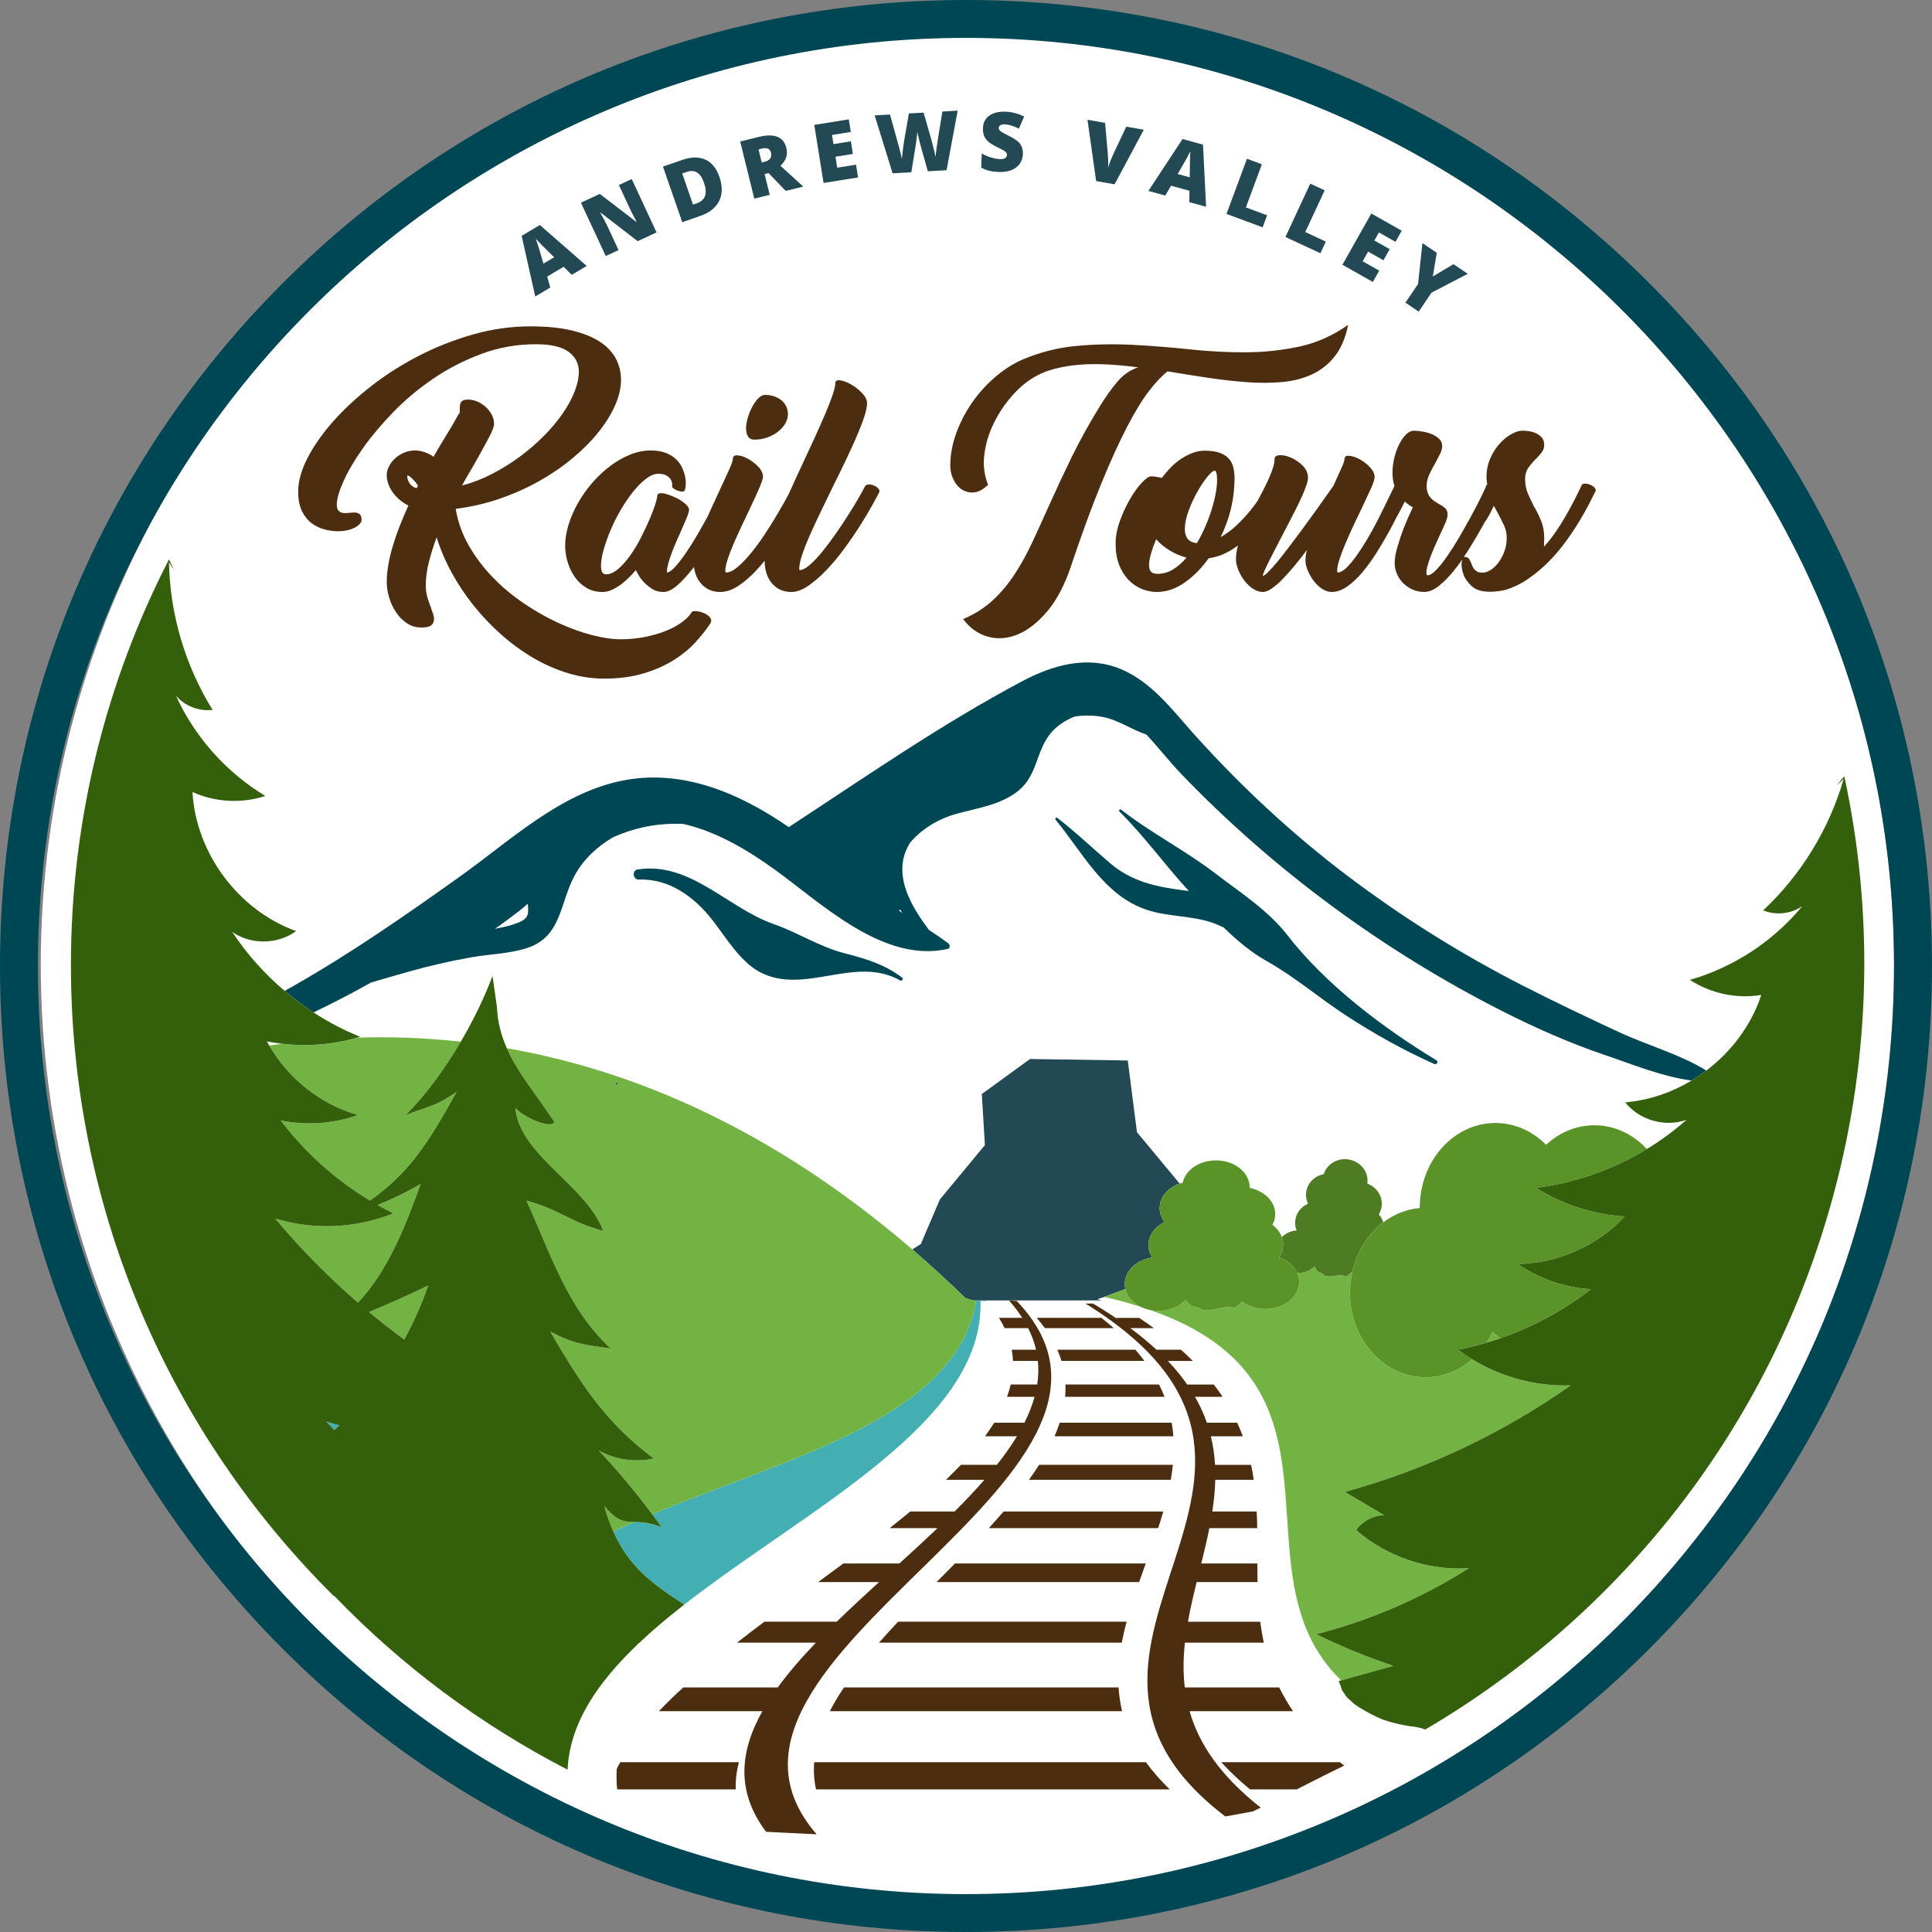 <?xml version="1.0" encoding="utf-8"?>
<!-- Generator: Adobe Illustrator 28.5.0, SVG Export Plug-In . SVG Version: 9.03 Build 54727)  -->
<!DOCTYPE svg PUBLIC "-//W3C//DTD SVG 1.1//EN" "http://www.w3.org/Graphics/SVG/1.1/DTD/svg11.dtd">
<svg version="1.1" id="Layer_1" xmlns:x="http://ns.adobe.com/Extensibility/1.0/" xmlns:i="http://ns.adobe.com/AdobeIllustrator/10.0/" xmlns:graph="http://ns.adobe.com/Graphs/1.0/"
	 xmlns="http://www.w3.org/2000/svg" xmlns:xlink="http://www.w3.org/1999/xlink" x="0px" y="0px" viewBox="0 0 123.079 123.079"
	 style="enable-background:new 0 0 123.079 123.079;" xml:space="preserve">
<rect x="0" y="0" width="123.079" height="123.079" fill="#808080" stroke="none"/>
<style type="text/css">
	.Drop_x0020_Shadow{fill:none;}
	.Round_x0020_Corners_x0020_2_x0020_pt{fill:#FFFFFF;stroke:#201E1F;stroke-miterlimit:10;}
	.Live_x0020_Reflect_x0020_X{fill:none;}
	.Bevel_x0020_Soft{fill:url(#SVGID_1_);}
	.Dusk{fill:#FFFFFF;}
	.Foliage_GS{fill:#F5D92E;}
	.Pompadour_GS{fill-rule:evenodd;clip-rule:evenodd;fill:#6CA4DC;}
	.st0{fill:#FFFFFF;}
	.st1{fill:none;}
	.st2{fill:#44AFB2;}
	.st3{fill:#224954;}
	.st4{fill:#73B343;}
	.st5{fill:#004755;}
	.st6{fill:#4C2D0F;}
	.st7{fill:#4E7C22;}
	.st8{fill:#5A9328;}
	.st9{fill:#35600B;}
</style>
<linearGradient id="SVGID_1_" gradientUnits="userSpaceOnUse" x1="-651.622" y1="-256.088" x2="-650.915" y2="-255.381">
	<stop  offset="0" style="stop-color:#DBDBDF"/>
	<stop  offset="0.175" style="stop-color:#D7D7DB"/>
	<stop  offset="0.355" style="stop-color:#CBCBCF"/>
	<stop  offset="0.537" style="stop-color:#B6B7BA"/>
	<stop  offset="0.72" style="stop-color:#999B9E"/>
	<stop  offset="0.903" style="stop-color:#757879"/>
	<stop  offset="1" style="stop-color:#5E6263"/>
</linearGradient>
<g>
	<ellipse class="st0" cx="61.624" cy="61.459" rx="59.028" ry="59.549"/>
	<g>
		<path class="st1" d="M34.616,16.796l0.686-0.406l-0.453-0.447c-0.102-0.099-0.232-0.227-0.389-0.387
			c-0.157-0.159-0.267-0.275-0.329-0.347c0.031,0.083,0.078,0.222,0.141,0.417C34.336,15.821,34.45,16.211,34.616,16.796z"/>
		<path class="st1" d="M48.711,10.303c0.344-0.085,0.478-0.279,0.403-0.583c-0.062-0.25-0.261-0.334-0.598-0.251l-0.194,0.048
			l0.205,0.831L48.711,10.303z"/>
		<path class="st1" d="M57.337,57.94c-0.022,0.027-0.044,0.052-0.068,0.076c0.071,0.046,0.142,0.092,0.213,0.137
			C57.432,58.083,57.384,58.011,57.337,57.94z"/>
		<path class="st1" d="M44.362,12.963c0.291-0.101,0.474-0.26,0.551-0.475c0.077-0.216,0.055-0.497-0.066-0.844
			c-0.113-0.324-0.261-0.543-0.443-0.655c-0.183-0.112-0.405-0.122-0.667-0.031l-0.278,0.097l0.69,1.983L44.362,12.963z"/>
		<path class="st1" d="M26.198,30.429c-0.07-0.065-0.13-0.107-0.18-0.128c-0.05-0.02-0.075-0.01-0.075,0.03
			c0,0.13,0.042,0.27,0.127,0.42c0.085,0.15,0.238,0.27,0.458,0.36l0.03-0.045c0.01-0.02,0.02-0.04,0.03-0.06
			c0.01-0.02,0.025-0.04,0.045-0.06c-0.06-0.1-0.13-0.195-0.21-0.285C26.342,30.572,26.267,30.494,26.198,30.429z"/>
		<path class="st1" d="M33.624,57.569c-0.184,0.167-0.373,0.329-0.573,0.482c-0.5,0.382-1.003,0.766-1.522,1.116
			c0.511-0.089,1.012-0.202,1.472-0.384C33.745,58.488,33.663,58.162,33.624,57.569z"/>
		<path class="st1" d="M95.656,64.391c-7.558-3.843-14.53-8.973-20.408-15.088c-0.731-0.761-1.442-1.681-2.22-2.51
			c-0.964-0.314-1.843-0.978-2.902-1.141c-0.562-0.087-1.129-0.09-1.677-0.002c-0.583,0.244-1.129,0.585-1.532,1.079
			c-0.915,1.122-0.826,2.644-2.02,3.626c-1.115,0.917-2.562,1.105-3.908,1.474c-1.225,0.336-2.255,0.96-3.032,1.879
			c-0.191,0.32-0.336,0.661-0.411,1.024c-0.333,1.636,0.69,3.253,1.632,4.507c0.419,0.275,0.833,0.557,1.233,0.857
			c0.123,0.092,0.134,0.316-0.047,0.357c-4.087,0.913-7.994-2.876-10.999-5.048c-1.821-1.316-3.781-2.45-5.84-2.917
			c-0.858-0.036-1.716,0.029-2.555,0.213c-0.672,0.147-1.315,0.365-1.929,0.644c-0.991,0.587-1.848,1.362-2.434,2.43
			c-0.95,1.732-0.812,3.907-3.043,4.624c-1.145,0.368-2.413,0.385-3.592,0.595c-1.313,0.234-2.615,0.534-3.899,0.895
			c-0.819,0.23-1.634,0.463-2.443,0.706c-1.197,0.673-2.418,1.31-3.661,1.902c0.939,0.61,1.935,1.133,2.973,1.554
			c-0.062,0.019-0.126,0.033-0.188,0.051c2.113-0.066,4.319,0.006,6.602,0.257c0.822-1.398,1.521-2.848,2.02-4.189l0.283,2
			c0.041,0.963,0.276,1.812,0.627,2.606c8.038,1.405,16.884,5.123,25.837,12.823l0.543-0.35l1.21-2.833l2.87-3.468l-0.197-3.251
			l3.071-2.232l6.227,0.095l0.585,4.568l2.718,3.272c0.065-0.023,0.13-0.045,0.198-0.063c0.176-0.805,1.057-1.417,2.116-1.417
			c1.187,0,2.149,0.768,2.149,1.714c0,0.013-0.001,0.026-0.001,0.04c0.935,0.186,1.628,0.86,1.628,1.663
			c0,0.243-0.064,0.475-0.178,0.684c0.284,0.212,0.493,0.485,0.6,0.792c0.241-0.245,0.573-0.404,0.941-0.425
			c-0.08-0.198-0.112-0.417-0.085-0.641c0.059-0.485,0.38-0.877,0.814-1.065c-0.106-0.219-0.152-0.467-0.121-0.723
			c0.072-0.594,0.538-1.049,1.121-1.159c0.192-0.617,0.83-1.028,1.528-0.944c0.781,0.094,1.342,0.773,1.253,1.515
			c-0.001,0.01-0.003,0.021-0.005,0.031c0.598,0.22,0.99,0.804,0.914,1.434c-0.023,0.191-0.087,0.367-0.182,0.523
			c0.131,0.148,0.228,0.322,0.284,0.51c0.674-0.51,1.466-0.84,2.324-0.913c0-0.006,0-0.012,0-0.017c0-2.982,2.158-5.4,4.82-5.4
			c1.242,0,2.373,0.526,3.228,1.39c0.835-0.778,1.909-1.246,3.08-1.246c1.298,0,2.474,0.578,3.341,1.513
			c0.896-0.545,1.745-1.167,2.529-1.863c-1.361,0.496-3.015,0.028-3.913-1.109c1.497-0.124,2.945-0.618,4.23-1.39
			c-1.858-0.244-3.779-1.035-5.47-1.608C99.997,66.452,97.814,65.488,95.656,64.391z M57.346,62.459
			c-2.885-1.626-6.083,0.959-8.917-0.522c-1.275-0.667-2.165-2.198-3.032-3.31c-1.15-1.475-2.752-2.67-4.705-2.592
			c-0.364,0.015-0.451-0.583-0.087-0.641c3.351-0.537,5.747,2.451,8.685,3.476c1.548,0.54,2.905,1.444,4.511,1.858
			c1.332,0.343,2.574,0.705,3.677,1.56C57.579,62.366,57.45,62.517,57.346,62.459z M91.37,67.78c-1.946-0.869-3.8-1.904-5.586-3.066
			c-1.716-1.117-3.307-2.491-5.086-3.486c-0.983-0.55-1.892-1.315-2.743-2.142c-0.236-0.115-0.474-0.219-0.718-0.303
			c-1.348-0.462-2.808-0.373-4.153-0.814c-2.768-0.909-4.115-3.671-5.834-5.743c-0.054-0.066,0.02-0.188,0.099-0.128
			c1.195,0.92,2.232,1.922,3.375,2.896c1.355,1.155,2.89,1.496,4.612,1.716c0.129,0.016,0.265,0.035,0.405,0.056
			c-1.529-1.656-2.812-3.469-4.425-5.066c-0.077-0.076,0.035-0.178,0.115-0.115c1.912,1.494,4.063,2.578,5.977,4.046
			c1.568,1.202,3.36,2.341,4.584,3.918c2.469,3.18,6.087,5.915,9.516,7.997C91.66,67.638,91.526,67.85,91.37,67.78z"/>
		<path class="st1" d="M75.8,10.661c0-0.142,0.003-0.324,0.008-0.548c0.005-0.224,0.012-0.383,0.021-0.478
			c-0.038,0.08-0.105,0.21-0.201,0.391c-0.097,0.181-0.298,0.534-0.604,1.06l0.769,0.211L75.8,10.661z"/>
		<path class="st1" d="M61.54,2.413c-32.602,0-59.126,26.524-59.126,59.126c0,32.602,26.524,59.126,59.126,59.126
			c32.602,0,59.126-26.524,59.126-59.126C120.666,28.937,94.142,2.413,61.54,2.413z M94.299,31.764
			c0.175-0.355,0.302-0.627,0.382-0.818v-0.015c0.014-0.029,0.035-0.05,0.058-0.069c-0.029-0.176-0.044-0.333-0.044-0.471
			c0-0.44,0.083-0.842,0.248-1.208c0.165-0.365,0.367-0.677,0.607-0.938c0.24-0.26,0.49-0.46,0.75-0.6
			c0.26-0.14,0.485-0.21,0.675-0.21c0.1,0,0.23,0.01,0.39,0.03c0.16,0.02,0.315,0.063,0.465,0.127
			c0.15,0.065,0.278,0.158,0.383,0.278s0.157,0.28,0.157,0.48c0,0.17-0.05,0.323-0.15,0.458s-0.22,0.273-0.36,0.412
			c-0.16,0.15-0.318,0.33-0.472,0.54c-0.155,0.21-0.233,0.465-0.233,0.765c0,0.35,0.062,0.665,0.188,0.945
			c0.125,0.28,0.257,0.56,0.397,0.84v-0.015c0.17,0.29,0.317,0.593,0.443,0.908c0.125,0.315,0.188,0.677,0.188,1.087
			c0,0.08-0.003,0.17-0.008,0.27c-0.005,0.1-0.008,0.19-0.008,0.27c0.28-0.31,0.538-0.637,0.773-0.983
			c0.235-0.345,0.445-0.68,0.63-1.005c0.185-0.325,0.35-0.627,0.495-0.907c0.145-0.28,0.262-0.515,0.352-0.705l0.15-0.315
			l-0.015,0.015c0.04-0.08,0.115-0.12,0.225-0.12c0.11,0,0.22,0.023,0.33,0.068c0.11,0.045,0.202,0.105,0.277,0.18
			c0.075,0.075,0.098,0.153,0.068,0.232c-0.09,0.18-0.22,0.438-0.39,0.773c-0.17,0.335-0.38,0.71-0.63,1.125
			c-0.25,0.415-0.538,0.847-0.863,1.297c-0.325,0.45-0.688,0.877-1.087,1.282c-0.4,0.405-0.83,0.768-1.29,1.088
			c-0.46,0.32-0.95,0.56-1.47,0.72c-0.34,0.08-0.655,0.12-0.945,0.12h-0.09c-0.48,0-0.85-0.115-1.11-0.345
			c-0.26-0.23-0.44-0.485-0.54-0.765c-0.1-0.28-0.137-0.535-0.113-0.765c0.008-0.07,0.019-0.126,0.032-0.175
			c-0.163,0.235-0.329,0.459-0.496,0.67c-0.325,0.41-0.652,0.745-0.982,1.005c-0.33,0.26-0.64,0.39-0.93,0.39
			c-0.29,0-0.55-0.055-0.78-0.165c-0.23-0.11-0.427-0.25-0.593-0.42c-0.165-0.17-0.292-0.365-0.383-0.585
			c-0.09-0.22-0.135-0.445-0.135-0.675c0-0.29,0.06-0.638,0.18-1.042c0.12-0.405,0.25-0.792,0.39-1.163
			c0.17-0.43,0.365-0.875,0.585-1.335c-0.08-0.05-0.163-0.105-0.248-0.165c-0.085-0.06-0.172-0.13-0.262-0.21
			c-0.08,0.16-0.167,0.333-0.262,0.517c-0.061,0.12-0.147,0.275-0.252,0.46c-0.155,0.31-0.32,0.628-0.505,0.965
			c-0.25,0.455-0.52,0.91-0.81,1.365c-0.29,0.455-0.59,0.865-0.9,1.23c-0.31,0.365-0.628,0.66-0.953,0.885
			c-0.325,0.225-0.647,0.338-0.968,0.338c-0.21,0-0.415-0.065-0.615-0.195c-0.2-0.13-0.377-0.297-0.532-0.503
			c-0.155-0.205-0.282-0.425-0.382-0.66c-0.1-0.235-0.15-0.457-0.15-0.667c0-0.17,0.03-0.385,0.09-0.645
			c-0.26,0.35-0.523,0.685-0.788,1.005c-0.265,0.32-0.52,0.605-0.765,0.855c-0.245,0.25-0.475,0.448-0.69,0.593
			c-0.215,0.145-0.398,0.218-0.548,0.218c-0.23,0-0.45-0.072-0.66-0.218c-0.21-0.145-0.392-0.323-0.548-0.532
			c-0.155-0.21-0.28-0.435-0.375-0.675c-0.095-0.24-0.143-0.455-0.143-0.645c0-0.27,0.04-0.555,0.12-0.855
			c0.003-0.011,0.008-0.024,0.011-0.035c-0.218,0.157-0.444,0.305-0.686,0.433c-0.37,0.195-0.765,0.323-1.185,0.382
			c-0.45,0.63-0.96,1.145-1.53,1.545c-0.57,0.4-1.16,0.6-1.77,0.6c-0.33,0-0.653-0.065-0.968-0.195
			c-0.315-0.13-0.595-0.323-0.84-0.578s-0.442-0.572-0.593-0.953c-0.15-0.38-0.225-0.825-0.225-1.335
			c0-0.48,0.093-0.972,0.277-1.477c0.185-0.505,0.4-0.968,0.645-1.388c0.245-0.42,0.495-0.765,0.75-1.035
			c0.255-0.27,0.452-0.405,0.593-0.405c0.1,0,0.21,0.01,0.33,0.03c0.12,0.02,0.235,0.045,0.345,0.075
			c0.18-0.24,0.372-0.465,0.577-0.675c0.205-0.21,0.425-0.392,0.66-0.547c0.235-0.155,0.477-0.28,0.728-0.375
			c0.25-0.095,0.505-0.142,0.765-0.142c0.38,0,0.692,0.043,0.938,0.127c0.245,0.085,0.44,0.205,0.585,0.36
			c0.145,0.155,0.245,0.34,0.3,0.555c0.055,0.215,0.083,0.448,0.083,0.698c0,1.31-0.295,2.565-0.885,3.765
			c0.36-0.2,0.702-0.455,1.028-0.765c0.325-0.31,0.617-0.625,0.877-0.945c0.165-0.203,0.313-0.4,0.445-0.591
			c0.002-0.003,0.003-0.006,0.004-0.009c0.14-0.26,0.275-0.517,0.405-0.772c0.13-0.255,0.245-0.497,0.345-0.728
			c0.1-0.23,0.18-0.443,0.24-0.637c0.06-0.195,0.09-0.368,0.09-0.517c0-0.16,0.11-0.245,0.33-0.255
			c0.22-0.01,0.465,0.045,0.735,0.165s0.515,0.29,0.735,0.51c0.22,0.22,0.33,0.48,0.33,0.78c0,0.12-0.038,0.285-0.113,0.495
			s-0.172,0.45-0.292,0.72c-0.12,0.27-0.26,0.56-0.42,0.87c-0.16,0.31-0.325,0.63-0.495,0.96c-0.2,0.39-0.4,0.775-0.6,1.155
			c-0.2,0.38-0.375,0.72-0.525,1.02c-0.15,0.3-0.265,0.543-0.345,0.728c-0.08,0.185-0.105,0.277-0.075,0.277
			c0.06,0,0.173-0.083,0.337-0.247c0.165-0.165,0.357-0.38,0.578-0.645c0.22-0.265,0.46-0.57,0.72-0.915
			c0.26-0.345,0.525-0.698,0.795-1.057c0.62-0.84,1.305-1.795,2.055-2.865c0.19-0.42,0.355-0.785,0.495-1.095
			c0.14-0.31,0.21-0.51,0.21-0.6c0-0.16,0.1-0.233,0.3-0.218c0.2,0.015,0.42,0.088,0.66,0.218c0.24,0.13,0.46,0.3,0.66,0.51
			c0.2,0.21,0.3,0.42,0.3,0.63c0,0.14-0.083,0.393-0.248,0.757c-0.165,0.365-0.363,0.787-0.593,1.267
			c-0.17,0.35-0.345,0.718-0.525,1.103c-0.18,0.385-0.345,0.755-0.495,1.11c-0.15,0.355-0.275,0.685-0.375,0.99
			c-0.1,0.305-0.15,0.547-0.15,0.728c0,0.08,0.01,0.12,0.03,0.12c0.17,0,0.357-0.1,0.562-0.3c0.205-0.2,0.42-0.457,0.645-0.772
			c0.225-0.315,0.452-0.667,0.683-1.057c0.23-0.39,0.445-0.78,0.645-1.17c0.054-0.104,0.103-0.203,0.154-0.304
			c0.005-0.019,0.013-0.037,0.026-0.056v0.004c0.13-0.258,0.254-0.509,0.367-0.746c0.165-0.345,0.302-0.627,0.413-0.848l0.126-0.266
			c-0.037-0.103-0.068-0.215-0.088-0.342c-0.025-0.155-0.038-0.317-0.038-0.487c0-0.33,0.04-0.655,0.12-0.975
			c0.08-0.32,0.185-0.608,0.315-0.863c0.13-0.255,0.275-0.46,0.435-0.615c0.16-0.155,0.325-0.233,0.495-0.233
			c0.15,0,0.33,0.018,0.54,0.052c0.21,0.035,0.407,0.09,0.593,0.165c0.185,0.075,0.343,0.175,0.472,0.3
			c0.13,0.125,0.195,0.277,0.195,0.457c0,0.16-0.045,0.328-0.135,0.503c-0.09,0.175-0.19,0.367-0.3,0.578
			c-0.14,0.23-0.268,0.472-0.382,0.727c-0.115,0.255-0.173,0.498-0.173,0.728c0,0.17,0.022,0.318,0.068,0.443
			c0.045,0.125,0.105,0.23,0.18,0.315c0.075,0.085,0.157,0.157,0.248,0.217c0.09,0.06,0.175,0.115,0.255,0.165
			c0.17,0.09,0.31,0.183,0.42,0.277c0.11,0.095,0.165,0.238,0.165,0.427c0,0.12-0.05,0.298-0.15,0.533
			c-0.1,0.235-0.22,0.498-0.36,0.787c-0.09,0.2-0.185,0.412-0.285,0.637c-0.1,0.225-0.19,0.443-0.27,0.652
			c-0.08,0.21-0.148,0.41-0.202,0.6c-0.055,0.19-0.083,0.35-0.083,0.48c0,0.11,0.025,0.165,0.075,0.165
			c0.15,0,0.335-0.115,0.555-0.345c0.22-0.23,0.455-0.525,0.705-0.885c0.25-0.36,0.502-0.76,0.758-1.2
			c0.255-0.44,0.497-0.87,0.727-1.29C93.921,32.507,94.124,32.119,94.299,31.764z M90.338,18.095l0.279-2.608l0.912,0.619
			l-0.25,1.51l1.315-0.787l0.908,0.616l-2.302,1.198l-0.822,1.211l-0.844-0.573L90.338,18.095z M87.361,13.603l1.938,1.094
			L88.9,15.404l-1.056-0.596l-0.29,0.513l0.978,0.552l-0.399,0.708l-0.978-0.552l-0.348,0.616l1.056,0.596l-0.406,0.719
			l-1.938-1.094L87.361,13.603z M83.471,11.699l0.918,0.427l-1.236,2.657l1.309,0.609l-0.345,0.741l-2.227-1.036L83.471,11.699z
			 M79.439,10.113l0.949,0.352l-1.019,2.747l1.353,0.502l-0.284,0.766l-2.302-0.854L79.439,10.113z M75.335,8.858l1.303,0.358
			l0.198,3.957l-1.068-0.293l0.008-0.726l-1.174-0.322l-0.369,0.627l-1.073-0.294L75.335,8.858z M70.4,7.829l0.172,1.959
			c0.031,0.434,0.037,0.734,0.018,0.899c0.033-0.116,0.083-0.259,0.149-0.429c0.067-0.17,0.122-0.304,0.167-0.4l0.844-1.79
			l1.116,0.197l-1.861,3.477l-1.174-0.207l-0.552-3.903L70.4,7.829z M62.539,9.781c0.19,0.105,0.388,0.189,0.594,0.252
			s0.397,0.097,0.571,0.103c0.15,0.005,0.261-0.017,0.333-0.067c0.072-0.05,0.109-0.116,0.112-0.198
			c0.002-0.051-0.011-0.096-0.038-0.136c-0.027-0.04-0.071-0.08-0.132-0.121c-0.061-0.041-0.225-0.127-0.49-0.258
			c-0.24-0.119-0.42-0.233-0.539-0.341c-0.118-0.108-0.205-0.231-0.26-0.368c-0.054-0.137-0.078-0.298-0.072-0.482
			c0.012-0.345,0.146-0.61,0.404-0.794c0.258-0.185,0.606-0.27,1.045-0.255c0.388,0.013,0.78,0.116,1.177,0.309l-0.336,0.771
			c-0.345-0.172-0.644-0.263-0.899-0.271c-0.131-0.005-0.228,0.015-0.289,0.06c-0.061,0.044-0.093,0.1-0.095,0.168
			c-0.002,0.074,0.033,0.141,0.107,0.201c0.074,0.061,0.277,0.173,0.608,0.339c0.318,0.156,0.537,0.319,0.657,0.49
			c0.12,0.171,0.176,0.382,0.167,0.635c-0.008,0.232-0.073,0.437-0.198,0.613c-0.124,0.176-0.299,0.311-0.524,0.403
			s-0.488,0.134-0.786,0.124c-0.25-0.009-0.458-0.033-0.626-0.073c-0.168-0.041-0.342-0.108-0.522-0.201L62.539,9.781z
			 M61.957,25.607c0.43-0.609,0.921-1.147,1.473-1.613c0.552-0.466,1.121-0.828,1.709-1.086c1.118-0.473,2.271-0.763,3.461-0.871
			c1.189-0.108,2.39-0.129,3.601-0.065c1.211,0.065,2.422,0.161,3.634,0.29c1.211,0.129,2.397,0.19,3.558,0.183
			c1.161-0.007,2.29-0.129,3.386-0.365c1.097-0.237,2.132-0.699,3.107-1.387c-0.172,0.831-0.455,1.498-0.849,2
			c-0.394,0.502-0.875,0.885-1.44,1.15c-0.566,0.265-1.201,0.43-1.903,0.495c-0.702,0.065-1.451,0.068-2.247,0.011
			c-0.795-0.057-1.623-0.15-2.483-0.279s-1.72-0.265-2.58-0.409c-0.344,0.258-0.731,0.663-1.161,1.215
			c-0.43,0.552-0.9,1.315-1.408,2.29c-0.509,0.975-1.061,2.186-1.656,3.634c-0.595,1.448-1.236,3.196-1.924,5.246
			c-0.401,1.204-0.903,2.164-1.505,2.881c-0.602,0.717-1.229,1.211-1.881,1.484c-0.652,0.272-1.29,0.323-1.914,0.151
			s-1.15-0.545-1.58-1.118c0.731-0.315,1.358-0.713,1.881-1.193c0.523-0.48,0.992-1.039,1.408-1.677
			c0.416-0.638,0.803-1.344,1.161-2.118c0.358-0.774,0.738-1.609,1.139-2.505c0.401-0.896,0.853-1.856,1.354-2.881
			c0.502-1.025,1.096-2.096,1.784-3.214c0.373-0.602,0.745-1.121,1.118-1.559c0.373-0.437,0.81-0.734,1.312-0.892
			c-0.645-0.086-1.279-0.147-1.903-0.183c-0.624-0.036-1.222-0.032-1.795,0.011c-0.573,0.043-1.122,0.133-1.645,0.269
			c-0.523,0.136-1,0.341-1.43,0.613c-0.459,0.287-0.907,0.685-1.344,1.193c-0.438,0.509-0.806,1.075-1.107,1.698
			s-0.494,1.272-0.58,1.946c-0.086,0.674-0.008,1.319,0.236,1.935c-0.315,0.301-0.616,0.462-0.903,0.484
			c-0.287,0.021-0.541-0.039-0.763-0.183c-0.222-0.143-0.401-0.355-0.537-0.634c-0.136-0.279-0.204-0.57-0.204-0.871
			c0-0.702,0.129-1.405,0.387-2.107C61.183,26.872,61.527,26.216,61.957,25.607z M56.696,7.296l0.514,1.853
			c0.116,0.409,0.198,0.736,0.246,0.98c0.012-0.176,0.038-0.414,0.078-0.716c0.04-0.302,0.079-0.552,0.117-0.751l0.249-1.434
			l0.937-0.054l0.401,1.397c0.067,0.224,0.138,0.483,0.211,0.776c0.073,0.294,0.123,0.513,0.151,0.659
			c0.011-0.19,0.053-0.522,0.125-0.996l0.307-1.905l0.975-0.056l-0.707,3.794l-1.195,0.069l-0.452-1.61
			C58.633,9.235,58.599,9.101,58.55,8.9c-0.048-0.201-0.085-0.369-0.11-0.505c-0.008,0.112-0.022,0.251-0.043,0.417
			c-0.021,0.167-0.043,0.32-0.065,0.46c-0.022,0.14-0.114,0.707-0.276,1.7l-1.195,0.068l-1.141-3.688L56.696,7.296z M54.072,7.604
			L54.2,8.407l-1.197,0.191l0.093,0.582l1.109-0.177l0.128,0.802l-1.109,0.177l0.112,0.699l1.198-0.191l0.13,0.815l-2.197,0.351
			l-0.592-3.701L54.072,7.604z M48.347,8.721c0.989-0.244,1.572-0.007,1.749,0.71c0.104,0.421-0.022,0.798-0.376,1.13l1.451,1.324
			l-1.115,0.275l-1.098-1.134l-0.249,0.062l0.327,1.324l-0.983,0.242l-0.897-3.639L48.347,8.721z M50.197,26.401
			c0,0.18-0.052,0.365-0.157,0.555c-0.105,0.19-0.253,0.363-0.442,0.517c-0.19,0.155-0.418,0.283-0.683,0.383
			c-0.265,0.1-0.552,0.15-0.862,0.15c-0.18,0-0.313-0.068-0.398-0.203s-0.127-0.307-0.127-0.518c0-0.19,0.035-0.407,0.105-0.652
			c0.07-0.245,0.163-0.477,0.278-0.698c0.115-0.22,0.245-0.405,0.39-0.555c0.145-0.15,0.292-0.225,0.443-0.225
			c0.19,0,0.372,0.028,0.547,0.083c0.175,0.055,0.33,0.135,0.465,0.24c0.135,0.105,0.242,0.235,0.323,0.39
			C50.157,26.024,50.197,26.202,50.197,26.401z M46.687,29.222c0-0.16,0.1-0.233,0.3-0.218c0.2,0.015,0.42,0.088,0.66,0.218
			c0.24,0.13,0.46,0.3,0.66,0.51c0.2,0.21,0.3,0.425,0.3,0.645c0,0.06-0.025,0.16-0.075,0.3c-0.05,0.14-0.115,0.303-0.195,0.488
			c-0.08,0.185-0.17,0.385-0.27,0.6c-0.1,0.215-0.2,0.427-0.3,0.637c-0.16,0.34-0.333,0.705-0.517,1.095
			c-0.185,0.39-0.355,0.765-0.51,1.125c-0.155,0.36-0.283,0.693-0.383,0.997c-0.1,0.305-0.15,0.543-0.15,0.713
			c0,0.09,0.015,0.135,0.045,0.135c0.22,0,0.467-0.117,0.742-0.353c0.275-0.235,0.56-0.532,0.855-0.892
			c0.295-0.36,0.587-0.76,0.877-1.2c0.29-0.44,0.557-0.867,0.802-1.283c0.245-0.415,0.458-0.79,0.638-1.125
			c0.033-0.061,0.062-0.116,0.091-0.171c0.275-0.613,0.554-1.224,0.839-1.832c0.27-0.57,0.53-1.13,0.78-1.68
			c0.25-0.55,0.475-1.057,0.675-1.522c0.2-0.465,0.36-0.872,0.48-1.223c0.12-0.35,0.18-0.605,0.18-0.765
			c0-0.16,0.106-0.225,0.317-0.195c0.211,0.03,0.443,0.118,0.695,0.262c0.252,0.145,0.484,0.328,0.695,0.547
			c0.211,0.22,0.317,0.435,0.317,0.645c0,0.22-0.06,0.513-0.181,0.878c-0.121,0.365-0.279,0.775-0.476,1.23
			c-0.197,0.455-0.421,0.948-0.673,1.478c-0.252,0.53-0.513,1.065-0.785,1.605c-0.27,0.56-0.538,1.113-0.802,1.657
			c-0.265,0.545-0.502,1.055-0.712,1.53c-0.21,0.475-0.378,0.9-0.502,1.275c-0.125,0.375-0.188,0.667-0.188,0.877
			c0,0.07,0.005,0.105,0.015,0.105c0.18,0,0.397-0.11,0.653-0.33c0.255-0.22,0.522-0.503,0.802-0.848
			c0.28-0.345,0.565-0.725,0.855-1.14c0.29-0.415,0.56-0.82,0.81-1.215c0.25-0.395,0.467-0.752,0.652-1.073
			c0.185-0.32,0.317-0.56,0.397-0.72c0.04-0.08,0.115-0.122,0.225-0.128c0.11-0.005,0.222,0.015,0.337,0.06
			c0.115,0.045,0.21,0.108,0.285,0.188c0.075,0.08,0.097,0.16,0.067,0.24c-0.1,0.2-0.26,0.498-0.48,0.892
			c-0.22,0.395-0.48,0.828-0.78,1.297c-0.3,0.47-0.633,0.953-0.997,1.448c-0.365,0.495-0.74,0.943-1.125,1.343
			c-0.385,0.4-0.768,0.73-1.148,0.99c-0.38,0.26-0.74,0.39-1.08,0.39c-0.5,0-0.907-0.182-1.223-0.547
			c-0.309-0.358-0.465-0.839-0.471-1.442c-0.17,0.211-0.343,0.412-0.519,0.602c-0.375,0.405-0.76,0.738-1.155,0.997
			c-0.395,0.26-0.782,0.39-1.162,0.39c-0.5,0-0.907-0.182-1.223-0.547c-0.238-0.276-0.386-0.624-0.444-1.046
			c-0.047,0.061-0.094,0.124-0.141,0.183c-0.325,0.41-0.642,0.748-0.951,1.013c-0.309,0.265-0.594,0.397-0.853,0.397
			c-0.29,0-0.542-0.072-0.756-0.218c-0.215-0.145-0.397-0.302-0.547-0.472c-0.179-0.2-0.329-0.435-0.449-0.705
			c-0.12,0.14-0.259,0.29-0.418,0.45c-0.159,0.16-0.331,0.31-0.515,0.45c-0.184,0.14-0.378,0.258-0.583,0.353
			c-0.204,0.095-0.406,0.142-0.605,0.142c-0.39,0-0.733-0.087-1.028-0.262c-0.295-0.175-0.542-0.405-0.742-0.69
			s-0.353-0.602-0.458-0.953c-0.105-0.35-0.157-0.7-0.157-1.05c0-0.43,0.073-0.878,0.218-1.343s0.345-0.922,0.6-1.373
			c0.255-0.45,0.557-0.877,0.907-1.282s0.728-0.76,1.133-1.065c0.405-0.305,0.827-0.547,1.268-0.728c0.44-0.18,0.88-0.27,1.32-0.27
			c0.38,0,0.702,0.052,0.967,0.157c0.265,0.105,0.482,0.24,0.653,0.405c0.17,0.165,0.3,0.348,0.39,0.547
			c0.09,0.2,0.152,0.393,0.188,0.578c0.035,0.185,0.047,0.353,0.037,0.503c-0.01,0.15-0.03,0.255-0.06,0.315h0.015
			c-0.03,0.08-0.093,0.118-0.188,0.113c-0.095-0.005-0.19-0.025-0.285-0.06c-0.095-0.035-0.18-0.08-0.255-0.135
			c-0.075-0.055-0.108-0.097-0.097-0.127c0.01-0.02,0.012-0.075,0.007-0.165s-0.035-0.182-0.09-0.277
			c-0.055-0.095-0.145-0.18-0.27-0.255c-0.125-0.075-0.303-0.113-0.532-0.113c-0.24,0-0.498,0.105-0.772,0.315
			c-0.275,0.21-0.548,0.483-0.818,0.818c-0.27,0.335-0.53,0.715-0.78,1.14c-0.25,0.425-0.468,0.855-0.652,1.29
			c-0.185,0.435-0.335,0.855-0.45,1.26s-0.172,0.753-0.172,1.042c0,0.36,0.105,0.54,0.315,0.54c0.25,0,0.505-0.11,0.765-0.33
			c0.26-0.22,0.512-0.5,0.758-0.84c0.245-0.34,0.473-0.715,0.683-1.125c0.21-0.41,0.395-0.8,0.555-1.17
			c0.16-0.37,0.285-0.695,0.375-0.975c0.09-0.28,0.135-0.465,0.135-0.555s0.049-0.145,0.149-0.165c0.099-0.02,0.223-0.01,0.372,0.03
			c0.149,0.04,0.313,0.098,0.491,0.172c0.179,0.075,0.343,0.16,0.491,0.255c0.149,0.095,0.273,0.195,0.372,0.3
			s0.149,0.198,0.149,0.277c0,0.11-0.052,0.29-0.157,0.54c-0.105,0.25-0.227,0.535-0.367,0.855c-0.1,0.22-0.202,0.45-0.307,0.69
			s-0.199,0.475-0.284,0.705c-0.085,0.23-0.155,0.445-0.21,0.645c-0.055,0.2-0.082,0.365-0.082,0.495
			c0,0.05-0.005,0.075-0.015,0.075c0.14,0,0.317-0.117,0.531-0.353c0.215-0.235,0.447-0.535,0.697-0.9
			c0.25-0.365,0.502-0.767,0.757-1.207c0.219-0.378,0.425-0.746,0.622-1.106c0.057-0.128,0.112-0.256,0.173-0.387
			c0.195-0.425,0.382-0.833,0.562-1.223c0.24-0.51,0.445-0.955,0.615-1.335C46.602,29.577,46.687,29.332,46.687,29.222z
			 M43.459,10.188c0.568-0.198,1.057-0.205,1.468-0.022c0.41,0.183,0.711,0.549,0.902,1.098c0.205,0.591,0.201,1.103-0.013,1.535
			s-0.616,0.752-1.205,0.957l-1.145,0.398l-1.231-3.54L43.459,10.188z M38.208,12.354l2.335,1.787l0.014-0.007
			c-0.181-0.332-0.32-0.602-0.416-0.81l-0.714-1.537l0.818-0.38l1.58,3.398l-1.204,0.56l-2.354-1.817l-0.021,0.01
			c0.205,0.363,0.353,0.643,0.445,0.842l0.712,1.532l-0.814,0.378l-1.58-3.398L38.208,12.354z M34.392,14.337l2.984,2.606
			l-0.953,0.565l-0.517-0.51l-1.048,0.621l0.195,0.701l-0.957,0.567l-0.867-3.861L34.392,14.337z M19.583,29.199
			c0.39-0.765,0.927-1.538,1.612-2.318c0.685-0.78,1.495-1.535,2.43-2.265c0.935-0.73,1.95-1.377,3.045-1.943
			c1.095-0.565,2.247-1.02,3.458-1.365c1.21-0.345,2.435-0.518,3.675-0.518c1.03,0,1.907,0.088,2.632,0.263
			c0.725,0.175,1.32,0.415,1.785,0.72c0.465,0.305,0.805,0.665,1.02,1.08c0.215,0.415,0.323,0.863,0.323,1.343
			c0,0.52-0.128,1.068-0.383,1.642c-0.255,0.575-0.613,1.148-1.073,1.718c-0.46,0.57-1.012,1.123-1.657,1.657
			c-0.645,0.535-1.357,1.02-2.137,1.455c-0.78,0.435-1.615,0.805-2.505,1.11c-0.89,0.305-1.815,0.517-2.775,0.637
			c0.14,0.84,0.422,1.628,0.847,2.363s0.938,1.41,1.538,2.025c0.6,0.615,1.26,1.165,1.98,1.65c0.72,0.485,1.445,0.895,2.175,1.23
			c0.73,0.335,1.44,0.592,2.13,0.772s1.305,0.27,1.845,0.27s1.058-0.05,1.552-0.15c0.495-0.1,0.94-0.23,1.335-0.39
			c0.395-0.16,0.735-0.345,1.02-0.555c0.285-0.21,0.488-0.42,0.608-0.63c0.04-0.06,0.14-0.083,0.3-0.068s0.323,0.057,0.488,0.127
			c0.165,0.07,0.295,0.165,0.39,0.285c0.095,0.12,0.092,0.255-0.008,0.405c-0.24,0.36-0.545,0.745-0.915,1.155
			c-0.37,0.41-0.828,0.788-1.373,1.133c-0.545,0.345-1.185,0.63-1.92,0.855s-1.583,0.338-2.542,0.338
			c-0.77,0-1.535-0.115-2.295-0.345c-0.76-0.23-1.495-0.553-2.205-0.968c-0.71-0.415-1.385-0.905-2.025-1.47
			c-0.64-0.565-1.228-1.18-1.763-1.845c-0.535-0.665-1.005-1.367-1.41-2.107c-0.405-0.74-0.728-1.495-0.968-2.265
			c-0.2,0.54-0.365,1.068-0.495,1.583c-0.13,0.515-0.195,1.008-0.195,1.477c0,0.29,0.037,0.557,0.113,0.802
			c0.075,0.245,0.152,0.463,0.232,0.653l-0.015-0.015c0.05,0.14,0.095,0.265,0.135,0.375c0.04,0.11,0.06,0.215,0.06,0.315
			c0,0.18-0.058,0.317-0.172,0.413c-0.115,0.095-0.328,0.142-0.637,0.142c-0.34,0-0.645-0.09-0.915-0.27s-0.5-0.41-0.69-0.69
			c-0.19-0.28-0.337-0.593-0.442-0.938c-0.105-0.345-0.157-0.677-0.157-0.998c0-0.35,0.035-0.722,0.105-1.118
			c0.07-0.395,0.167-0.8,0.292-1.215c0.125-0.415,0.272-0.837,0.442-1.267c0.17-0.43,0.35-0.855,0.54-1.275
			c-0.24-0.12-0.448-0.26-0.622-0.42c-0.175-0.16-0.32-0.33-0.435-0.51c-0.115-0.18-0.198-0.357-0.248-0.532
			c-0.05-0.175-0.075-0.332-0.075-0.472c0-0.19,0.05-0.38,0.15-0.57c0.1-0.19,0.233-0.36,0.397-0.51
			c0.165-0.15,0.357-0.27,0.578-0.36c0.22-0.09,0.45-0.135,0.69-0.135c0.18,0,0.375,0.035,0.585,0.105
			c0.21,0.07,0.405,0.17,0.585,0.3c0.2-0.36,0.4-0.702,0.6-1.027c0.2-0.325,0.375-0.612,0.525-0.863
			c0.08-0.13,0.15-0.252,0.21-0.368c0.06-0.115,0.115-0.212,0.165-0.292c0.05-0.1,0.105-0.185,0.165-0.255v-0.09
			c0-0.11,0.002-0.21,0.008-0.3c0.005-0.09,0.022-0.17,0.052-0.24c0.03-0.07,0.083-0.122,0.157-0.157
			c0.075-0.035,0.188-0.052,0.338-0.052c0.18,0,0.365,0.04,0.555,0.12c0.19,0.08,0.365,0.19,0.525,0.33
			c0.16,0.14,0.292,0.305,0.397,0.495c0.105,0.19,0.157,0.39,0.157,0.6c0,0.17-0.11,0.463-0.33,0.877
			c-0.22,0.415-0.49,0.907-0.81,1.478c-0.08,0.14-0.153,0.268-0.218,0.382c-0.065,0.115-0.133,0.23-0.202,0.345
			c-0.07,0.115-0.143,0.24-0.218,0.375c-0.075,0.135-0.163,0.292-0.262,0.472c0.65-0.17,1.285-0.415,1.905-0.735
			c0.62-0.32,1.205-0.682,1.755-1.088c0.55-0.405,1.058-0.84,1.522-1.305c0.465-0.465,0.865-0.938,1.2-1.417
			c0.335-0.48,0.595-0.953,0.78-1.418c0.185-0.465,0.278-0.897,0.278-1.297c0-0.51-0.215-0.927-0.645-1.252
			c-0.43-0.325-1.13-0.488-2.1-0.488c-1.2,0-2.347,0.203-3.442,0.608s-2.113,0.925-3.052,1.56c-0.94,0.635-1.79,1.343-2.55,2.123
			c-0.76,0.78-1.41,1.55-1.95,2.31c-0.54,0.76-0.955,1.463-1.245,2.108c-0.29,0.645-0.435,1.147-0.435,1.508
			c0,0.15,0.025,0.262,0.075,0.337c0.05,0.075,0.113,0.128,0.188,0.158c0.075,0.03,0.157,0.045,0.248,0.045
			c0.09,0,0.175-0.005,0.255-0.015c0.11-0.01,0.215-0.017,0.315-0.022c0.1-0.005,0.188,0.007,0.262,0.037
			c0.075,0.03,0.133,0.078,0.173,0.143c0.04,0.065,0.06,0.163,0.06,0.292c0,0.09-0.04,0.178-0.12,0.262
			c-0.08,0.085-0.188,0.163-0.323,0.233c-0.135,0.07-0.292,0.125-0.472,0.165c-0.18,0.04-0.375,0.06-0.585,0.06
			c-0.29,0-0.583-0.04-0.877-0.12c-0.295-0.08-0.568-0.215-0.818-0.405c-0.25-0.19-0.452-0.447-0.607-0.772
			c-0.155-0.325-0.233-0.737-0.233-1.238C18.997,30.667,19.192,29.964,19.583,29.199z M51.986,113.993
			c-0.128-0.577-0.163-1.154-0.116-1.731c7.044,0,14.088,0,21.132,0c0.419,0.577,0.921,1.154,1.515,1.731
			C67.007,113.993,59.496,113.993,51.986,113.993z M67.876,88.201c1.988,0,3.975,0,5.963,0c0.132,0.261,0.248,0.522,0.348,0.783
			c-2.11,0-4.221,0-6.331,0C67.878,88.723,67.885,88.462,67.876,88.201z M67.623,86.698c-0.073-0.238-0.161-0.477-0.265-0.715
			c1.656,0,3.311,0,4.967,0c0.209,0.238,0.401,0.477,0.578,0.715C71.144,86.698,69.384,86.698,67.623,86.698z M66.564,84.608
			c-0.158-0.218-0.331-0.437-0.519-0.655c1.372,0,2.743,0,4.115,0c0.278,0.218,0.54,0.437,0.788,0.655
			C69.487,84.608,68.025,84.608,66.564,84.608z M67.51,90.635c2.378,0,4.756,0,7.134,0c0.05,0.287,0.085,0.575,0.105,0.862
			c-2.523,0-5.046,0-7.569,0C67.305,91.21,67.415,90.922,67.51,90.635z M74.718,93.318c-0.031,0.318-0.075,0.636-0.132,0.953
			c-3.012,0-6.024,0-9.036,0c0.229-0.318,0.445-0.636,0.648-0.953C69.038,93.318,71.878,93.318,74.718,93.318z M74.109,96.29
			c-0.101,0.353-0.212,0.707-0.329,1.06c-3.597,0-7.193,0-10.789,0c0.324-0.353,0.64-0.707,0.947-1.06
			C67.328,96.29,70.718,96.29,74.109,96.29z M72.991,99.601c-0.141,0.395-0.284,0.79-0.424,1.185c-4.3,0-8.6,0-12.901,0
			c0.389-0.395,0.781-0.79,1.171-1.185C64.888,99.601,68.94,99.601,72.991,99.601z M71.769,103.311
			c-0.116,0.445-0.22,0.89-0.306,1.334c-5.156,0-10.311,0-15.466,0c0.389-0.445,0.796-0.89,1.216-1.334
			C62.065,103.311,66.918,103.311,71.769,103.311z M71.259,107.499c0.034,0.504,0.106,1.009,0.223,1.513c-6.206,0-12.411,0-18.617,0
			c0.256-0.504,0.558-1.009,0.898-1.513C59.596,107.499,65.427,107.499,71.259,107.499z M79.818,115.392
			c-0.585,0.113-1.17,0.221-1.758,0.322c-14.306-10.892,8.696-21.784-8.91-32.675c0.159,0.001,0.318,0.002,0.477,0.002
			c0.582,0.344,1.123,0.687,1.627,1.031c-0.053-0.04-0.105-0.08-0.159-0.12c0.491,0,0.982,0,1.472,0
			c0.33,0.218,0.645,0.437,0.945,0.655c-0.501,0-1.003,0-1.504,0c0.62,0.458,1.174,0.916,1.669,1.375c0.518,0,1.036,0,1.554,0
			c0.27,0.238,0.523,0.477,0.762,0.715c-0.53,0-1.061,0-1.591,0c0.475,0.501,0.884,1.002,1.232,1.503c0.565,0,1.129,0,1.694,0
			c0.204,0.261,0.391,0.522,0.563,0.783c-0.587,0-1.174,0-1.76,0c0.316,0.55,0.565,1.1,0.756,1.651c0.644,0,1.287,0,1.931,0
			c0.135,0.287,0.254,0.575,0.359,0.862c-0.679,0-1.358,0-2.037,0c0.148,0.607,0.232,1.214,0.267,1.821c0.765,0,1.53,0,2.295,0
			c0.07,0.318,0.126,0.636,0.17,0.953c-0.817,0-1.634,0-2.451,0c-0.016,0.673-0.085,1.346-0.188,2.019c0.942,0,1.884,0,2.826,0
			c0.019,0.353,0.029,0.707,0.033,1.06c-1.015,0-2.031,0-3.047,0c-0.15,0.75-0.33,1.501-0.516,2.251c1.191,0,2.381,0,3.572,0
			c0.004,0.395,0.008,0.79,0.013,1.185c-1.293,0-2.586,0-3.879,0c-0.207,0.842-0.403,1.684-0.554,2.525c1.534,0,3.068,0,4.603,0
			c0.061,0.445,0.135,0.89,0.227,1.334c-1.675,0-3.349,0-5.024,0c-0.103,0.951-0.123,1.902-0.008,2.853c2.005,0,4.009,0,6.014,0
			c0.253,0.504,0.543,1.009,0.879,1.513c-2.196,0-4.392,0-6.588,0c0.587,2.046,1.925,4.092,4.534,6.138
			C80.151,115.232,79.984,115.312,79.818,115.392z M83.208,113.69c-0.198,0.101-0.397,0.202-0.595,0.304h-2.98
			c-0.7-0.577-1.307-1.154-1.833-1.731h7.562c0.087,0.073,0.178,0.145,0.268,0.218C84.819,112.875,84.013,113.279,83.208,113.69z
			 M90.8,110.178c-0.18-0.07-0.371-0.119-0.571-0.15c-0.107,0.102-0.215,0.205-0.322,0.307c-0.523,0.285-1.048,0.567-1.576,0.842
			c-0.086-0.031-0.166-0.063-0.251-0.095c-1.034-0.383-1.933-0.809-2.711-1.273c-2.032-1.212-3.257-2.681-3.992-4.307
			c-3.451-7.641,3.878-18.727-11.181-22.657h-5.87c0.023,0.003,0.046,0.007,0.07,0.009c0.124,0.011,0.249,0.016,0.373,0.026
			c10.87,11.325-22.573,22.649-12.747,33.974c-1.073-0.046-2.146-0.099-3.218-0.158c-1.933-2.561-1.673-5.122-0.235-7.683
			c-2.197,0-4.395,0-6.592,0c0.475-0.504,0.996-1.009,1.554-1.513c2.006,0,4.011,0,6.017,0c0.692-0.951,1.519-1.902,2.429-2.853
			c-1.675,0-3.351,0-5.026,0c0.566-0.445,1.151-0.89,1.748-1.334c1.535,0,3.069,0,4.604,0c0.865-0.842,1.775-1.684,2.696-2.525
			c-1.293,0-2.586,0-3.879,0c0.535-0.395,1.072-0.79,1.607-1.185c1.191,0,2.381,0,3.571,0c0.822-0.75,1.639-1.501,2.426-2.251
			c-1.015,0-2.03,0-3.045,0c0.444-0.353,0.881-0.707,1.309-1.06c0.941,0,1.883,0,2.824,0c0.674-0.673,1.314-1.346,1.901-2.019
			c-0.816,0-1.632,0-2.449,0c0.329-0.318,0.646-0.636,0.95-0.953c0.764,0,1.528,0,2.293,0c0.481-0.607,0.911-1.214,1.279-1.821
			c-0.678,0-1.355,0-2.033,0c0.209-0.287,0.404-0.575,0.583-0.862c0.642,0,1.284,0,1.927,0c0.276-0.55,0.494-1.1,0.645-1.651
			c-0.585,0-1.17,0-1.755,0c0.094-0.261,0.173-0.522,0.235-0.783c0.563,0,1.125,0,1.688,0c0.077-0.501,0.094-1.002,0.043-1.503
			c-0.528,0-1.057,0-1.585,0c-0.012-0.238-0.038-0.477-0.081-0.715c0.516,0,1.032,0,1.549,0c-0.106-0.458-0.273-0.916-0.504-1.375
			c-0.499,0-0.999,0-1.498,0c-0.105-0.218-0.226-0.437-0.362-0.655c0.491,0,0.982,0,1.473,0c0.029,0.037,0.054,0.075,0.082,0.112
			c-0.252-0.407-0.555-0.813-0.917-1.22h-1.478c0.021,0.011,0.043,0.024,0.065,0.035c0.113-0.005,0.226-0.014,0.338-0.029
			c1.405,11.813-23.234,18.44-23.912,29.838c0.069-0.142,0.143-0.285,0.221-0.427c2.521,0,5.041,0,7.562,0
			c-0.153,0.577-0.224,1.154-0.202,1.731c-2.518,0-5.035,0-7.553,0c0.037,0.365,0.096,0.735,0.184,1.111
			c-0.264-0.046-0.528-0.093-0.791-0.147c-0.556-0.114-1.088-0.278-1.629-0.447c-0.082-0.046-0.163-0.092-0.245-0.138
			c-0.039-0.025-0.078-0.05-0.116-0.075c-0.042-0.041-0.096-0.093-0.169-0.162c-0.117-0.118-0.241-0.224-0.369-0.324
			c-0.033-0.362-0.04-0.718-0.024-1.071c-5.552-2.862-10.569-6.612-14.864-11.066c-0.012,0-0.025,0-0.037,0
			c-10.336-10.26-16.74-24.476-16.74-40.191c0-9.314,2.263-18.094,6.246-25.844c0.112,0.219,0.224,0.439,0.315,0.668l-0.314-0.497
			c0.06,3.311,1.031,6.601,2.779,9.413c-0.863,0.11-1.771-0.241-2.335-0.903c1.2,2.636,3.213,4.895,5.694,6.389
			c-1.505,0.496-3.196,0.405-4.64-0.251c0.214,3.895,2.928,7.538,6.599,8.857c-1.162,0.865-2.881,0.888-4.067,0.056
			c0.925,1.403,2.056,2.667,3.337,3.755c0.188-0.105,0.376-0.209,0.563-0.315c3.685-2.096,7.194-4.535,10.641-6.997
			c3.165-2.26,6.293-5.24,10.216-6.063c3.88-0.814,7.554,0.776,10.697,2.943c4.865-3.185,9.705-6.549,14.843-9.281
			c1.943-1.033,4.152-1.675,6.281-0.798c1.993,0.821,3.299,2.606,4.694,4.16c2.956,3.292,6.22,6.333,9.749,9.003
			c3.528,2.669,7.296,5.024,11.237,7.035c2.003,1.022,4.044,1.991,6.082,2.94c1.772,0.825,3.882,1.407,5.568,2.448
			c1.608-1.218,2.868-2.897,3.498-4.815c-1.564,0.259-3.221-0.092-4.546-0.961c2.783-0.8,5.314-2.459,7.156-4.693
			c-0.717,0.493-1.685,0.596-2.489,0.266c2.418-2.263,4.209-5.188,5.126-8.37l-0.433,0.398c0.148-0.197,0.313-0.38,0.477-0.563
			c1.837,8.518,1.745,17.585-0.671,26.58C112.808,90.987,103.169,102.916,90.8,110.178z"/>
		<path class="st1" d="M93.593,35.612c0.055,0.09,0.108,0.2,0.157,0.33c0.02,0.06,0.045,0.12,0.075,0.18
			c0.03,0.06,0.07,0.118,0.12,0.172c0.05,0.055,0.115,0.1,0.195,0.135c0.08,0.035,0.185,0.052,0.315,0.052
			c0.16,0,0.33-0.057,0.51-0.172c0.18-0.115,0.345-0.272,0.495-0.473c0.15-0.2,0.275-0.435,0.375-0.705
			c0.1-0.27,0.15-0.56,0.15-0.87c0-0.29-0.06-0.56-0.18-0.81c-0.12-0.25-0.25-0.505-0.39-0.765l0.015,0.015l-0.27-0.48
			c-0.05,0.11-0.108,0.233-0.173,0.367c-0.065,0.135-0.167,0.318-0.307,0.548c-0.015,0.029-0.036,0.05-0.06,0.067
			c-0.051,0.094-0.103,0.189-0.157,0.286c-0.265,0.475-0.553,0.963-0.863,1.463c-0.114,0.184-0.229,0.359-0.345,0.531
			c0.005-0.001,0.009-0.006,0.015-0.006C93.431,35.477,93.538,35.522,93.593,35.612z"/>
		<path class="st1" d="M17.005,66.344c0.047,0.088,0.098,0.174,0.148,0.261c0.268-0.04,0.538-0.077,0.811-0.113
			C17.642,66.454,17.322,66.408,17.005,66.344z"/>
		<path class="st1" d="M73.651,34.352c-0.13,0.31-0.238,0.61-0.323,0.9c-0.085,0.29-0.127,0.545-0.127,0.765
			c0,0.17,0.04,0.302,0.12,0.397c0.08,0.095,0.22,0.142,0.42,0.142c0.35,0,0.677-0.092,0.982-0.277
			c0.305-0.185,0.593-0.437,0.863-0.757c-0.38-0.1-0.738-0.252-1.073-0.458C74.178,34.859,73.891,34.622,73.651,34.352z"/>
		<path class="st1" d="M77.386,29.987c-0.1,0-0.255,0.127-0.465,0.382c-0.21,0.255-0.423,0.573-0.637,0.953
			c-0.215,0.38-0.403,0.785-0.562,1.215c-0.16,0.43-0.24,0.825-0.24,1.185c0,0.23,0.055,0.425,0.165,0.585
			c0.11,0.16,0.31,0.26,0.6,0.3c0.2-0.34,0.38-0.695,0.54-1.065c0.16-0.37,0.295-0.732,0.405-1.087
			c0.11-0.355,0.195-0.695,0.255-1.02c0.06-0.325,0.09-0.608,0.09-0.848C77.536,30.187,77.486,29.987,77.386,29.987z"/>
		<path class="st2" d="M62.179,82.869c-0.373,2.268-1.63,4.079-3.438,5.604c-0.349,0.31-0.732,0.604-1.145,0.882
			c-4.212,2.961-10.555,4.818-16.052,7.112c0.203,0.272,0.408,0.543,0.605,0.82c-0.81-0.304-1.33-0.318-1.752-0.328
			c-0.451,0.199-0.893,0.401-1.327,0.608c1.01,2.272,2.499,3.337,4.52,4.655c7.868-6.134,19.121-11.594,18.872-19.344
			c0.001-0.002,0.002-0.004,0.003-0.006c0.091,0.006,0.182,0.014,0.275,0.014c0.041,0,0.082-0.003,0.122-0.005
			c-0.022-0.012-0.044-0.024-0.065-0.035h-0.753C62.09,82.853,62.134,82.862,62.179,82.869z"/>
		<path class="st2" d="M40.645,104.733c0.008-0.007,0.015-0.015,0.023-0.022c-0.017-0.011-0.036-0.021-0.054-0.033
			C40.624,104.697,40.635,104.715,40.645,104.733z"/>
		<path class="st2" d="M21.304,91.104c0.106-0.1,0.21-0.203,0.315-0.305c-0.281-0.068-0.559-0.146-0.833-0.238
			C20.956,90.745,21.131,90.923,21.304,91.104z"/>
		<path class="st3" d="M69.896,82.765c0.136-0.043,0.273-0.086,0.409-0.129c0.466-0.181,0.929-0.352,1.39-0.519
			c-0.025-0.105-0.04-0.213-0.04-0.324c0-0.839,0.755-1.536,1.752-1.685c-0.155-0.237-0.244-0.507-0.244-0.793
			c0-0.618,0.411-1.16,1.026-1.462c-0.198-0.26-0.312-0.564-0.312-0.89c0-0.697,0.522-1.296,1.271-1.564l-2.718-3.272l-0.585-4.568
			l-6.227-0.095l-3.071,2.232l0.197,3.251l-2.87,3.468l-1.21,2.833l-0.543,0.35c1.126,0.969,2.253,1.999,3.381,3.097
			c0.074,0.027,0.147,0.055,0.223,0.077c0.105,0.03,0.211,0.052,0.318,0.072h0.753h1.478c-0.002-0.002-0.004-0.005-0.006-0.007
			c0.019,0.002,0.037,0.004,0.056,0.007h5.87c-0.085-0.022-0.167-0.045-0.254-0.067C69.926,82.774,69.912,82.769,69.896,82.765z"/>
		<path class="st4" d="M94.699,85.538c0.296-0.087,0.59-0.182,0.882-0.283c-0.171-0.127-0.336-0.264-0.491-0.414
			C94.976,85.086,94.844,85.318,94.699,85.538z"/>
		<path class="st4" d="M85.997,82.341c0-0.437,0.051-0.86,0.139-1.267c-0.01-0.01-0.021-0.019-0.03-0.029
			c-0.102,0.109-0.221,0.201-0.354,0.273c-0.16-0.062-0.339-0.086-0.526-0.061c-0.124,0.017-0.248,0.034-0.373,0.046
			c-0.059,0.006-0.118,0.01-0.177,0.014c-0.062-0.007-0.215-0.033-0.212-0.022c-0.031-0.014-0.052-0.027-0.063-0.034
			c-0.133-0.115-0.286-0.201-0.447-0.254c-0.086-0.097-0.158-0.204-0.214-0.32c-0.278,0.276-0.677,0.433-1.105,0.407
			c0.083,0.183,0.134,0.378,0.134,0.584c0,0.947-0.962,1.714-2.149,1.714c-0.577,0-1.101-0.182-1.488-0.478
			c-0.133,0.152-0.295,0.286-0.481,0.397c-0.251-0.053-0.523-0.057-0.799,0.003c-0.183,0.04-0.365,0.08-0.55,0.114
			c-0.087,0.016-0.175,0.031-0.263,0.044c-0.094,0.001-0.328-0.008-0.321,0.004c-0.049-0.013-0.083-0.026-0.1-0.033
			c-0.22-0.124-0.465-0.21-0.715-0.251c-0.146-0.108-0.274-0.233-0.377-0.37c-0.392,0.416-1.016,0.686-1.719,0.686
			c-0.186,0-0.365-0.021-0.537-0.056c13.709,4.781,5.046,16.712,12.169,23.598c1.11-0.309,2.219-0.617,3.329-0.926
			c-1.682-0.559-3.326-1.232-4.917-2.014c3.434-0.878,6.728-2.304,9.719-4.206c-2.586,0.165-5.225-0.729-7.178-2.433
			c0.407-0.562,1.079-0.922,1.772-0.95c-0.83-0.492-1.66-0.984-2.489-1.476c5.138-1.412,10.028-3.719,14.385-6.787
			c-2.194,0.075-4.403-0.518-6.276-1.662c-0.818,0.717-1.845,1.146-2.964,1.146C88.155,87.741,85.997,85.324,85.997,82.341z"/>
		<path class="st4" d="M71.695,82.117c-0.461,0.167-0.924,0.338-1.39,0.519c0.015-0.005,0.031-0.01,0.046-0.014
			c0.847,0.193,1.624,0.408,2.349,0.64C72.186,83.015,71.811,82.603,71.695,82.117z"/>
		<path class="st4" d="M35.328,71.491c-0.33,0.481-2.161-0.446-2.501-0.92c0.258,3.026,4.577,4.985,5.598,7.845
			c-2.034-0.529-2.852-1.393-4.886-1.922c1.564,3.424,2.6,6.866,5.369,9.417c-1.715-0.245-2.316-0.278-3.852-1.08
			c1.947,3.334,3.496,5.767,6.586,8.083c-1.177,0.265-2.45,0.08-3.502-0.511c1.214,1.286,2.348,2.646,3.405,4.064
			c5.498-2.295,11.841-4.151,16.052-7.112c0.413-0.278,0.795-0.571,1.145-0.882c1.807-1.525,3.064-3.335,3.438-5.604
			c-0.045-0.007-0.089-0.016-0.134-0.024c-0.107-0.019-0.213-0.042-0.318-0.072c-0.077-0.022-0.15-0.05-0.223-0.077
			c-1.128-1.098-2.255-2.128-3.381-3.097c-8.952-7.701-17.799-11.419-25.837-12.823C33.011,68.418,34.239,69.822,35.328,71.491z
			 M39.276,68.978c0.073,0,0.073,0.113,0,0.113C39.203,69.091,39.203,68.978,39.276,68.978z"/>
		<path class="st4" d="M22.754,66.103c-1.55,0.447-3.189,0.579-4.791,0.389c-0.272,0.036-0.542,0.074-0.811,0.113
			c1.222,2.131,3.294,3.761,5.658,4.432c-1.57,0.558-3.294,0.677-4.926,0.343c1.545,2.046,3.489,3.787,5.687,5.106
			c2.583-1.836,3.739-3.751,5.521-6.928c-1.345,0.941-1.724,0.88-3.25,1.484c1.264-1.267,2.485-2.934,3.514-4.683
			C27.073,66.109,24.867,66.037,22.754,66.103z"/>
		<path class="st4" d="M24.056,76.768c0.33,0.186,0.665,0.362,1.005,0.529c-2.371,0.961-5.074,1.081-7.521,0.334
			c1.605,1.925,3.37,3.717,5.265,5.357c1.902-2.013,3.034-4.887,3.996-7.569C25.923,75.939,25.004,76.389,24.056,76.768z"/>
		<path class="st4" d="M25.752,85.337c0.601-1.102,1.113-2.252,1.525-3.437c-1.24,0.596-2.497,1.157-3.766,1.687
			C24.24,84.193,24.988,84.777,25.752,85.337z"/>
		<path class="st5" d="M23.631,62.595c0.81-0.243,1.625-0.476,2.443-0.706c1.284-0.361,2.586-0.661,3.899-0.895
			c1.179-0.21,2.448-0.228,3.592-0.595c2.231-0.716,2.093-2.892,3.043-4.624c0.586-1.068,1.443-1.843,2.434-2.43
			c0.614-0.279,1.257-0.497,1.929-0.644c0.84-0.184,1.697-0.249,2.555-0.213c2.059,0.468,4.019,1.601,5.84,2.917
			c3.005,2.172,6.912,5.962,10.999,5.048c0.181-0.04,0.17-0.264,0.047-0.357c-0.401-0.3-0.814-0.583-1.233-0.857
			c-0.942-1.255-1.965-2.871-1.632-4.507c0.074-0.364,0.219-0.704,0.411-1.024c0.777-0.919,1.807-1.543,3.032-1.879
			c1.345-0.369,2.793-0.557,3.908-1.474c1.194-0.981,1.105-2.504,2.02-3.626c0.403-0.494,0.948-0.835,1.532-1.079
			c0.548-0.087,1.115-0.084,1.677,0.002c1.058,0.163,1.937,0.828,2.902,1.141c0.778,0.829,1.489,1.749,2.22,2.51
			c5.878,6.115,12.849,11.245,20.408,15.088c2.158,1.097,4.341,2.061,6.635,2.838c1.691,0.572,3.613,1.364,5.47,1.608
			c0.325-0.195,0.64-0.408,0.942-0.637c-1.686-1.04-3.796-1.623-5.568-2.448c-2.038-0.949-4.08-1.918-6.082-2.94
			c-3.941-2.01-7.708-4.366-11.237-7.035c-3.529-2.67-6.794-5.711-9.749-9.003c-1.395-1.554-2.702-3.339-4.694-4.16
			c-2.129-0.877-4.338-0.235-6.281,0.798c-5.138,2.732-9.978,6.096-14.843,9.281c-3.143-2.167-6.817-3.758-10.697-2.943
			c-3.923,0.823-7.051,3.804-10.216,6.063c-3.448,2.462-6.956,4.901-10.641,6.997c-0.187,0.106-0.375,0.211-0.563,0.315
			c0.583,0.495,1.196,0.955,1.837,1.372C21.213,63.905,22.434,63.268,23.631,62.595z M57.337,57.94
			c0.047,0.072,0.095,0.143,0.145,0.214c-0.071-0.046-0.142-0.091-0.213-0.137C57.292,57.992,57.315,57.967,57.337,57.94z
			 M33.051,58.051c0.2-0.153,0.389-0.315,0.573-0.482c0.039,0.592,0.121,0.918-0.623,1.214c-0.46,0.183-0.961,0.295-1.472,0.384
			C32.048,58.817,32.552,58.434,33.051,58.051z"/>
		<path class="st5" d="M91.507,67.546c-3.429-2.082-7.047-4.817-9.516-7.997c-1.225-1.577-3.016-2.715-4.584-3.918
			c-1.914-1.467-4.065-2.551-5.977-4.046c-0.08-0.063-0.192,0.039-0.115,0.115c1.613,1.597,2.896,3.41,4.425,5.066
			c-0.141-0.021-0.276-0.04-0.405-0.056c-1.722-0.22-3.256-0.561-4.612-1.716c-1.143-0.974-2.18-1.976-3.375-2.896
			c-0.078-0.06-0.153,0.062-0.099,0.128c1.719,2.072,3.067,4.835,5.834,5.743c1.345,0.442,2.805,0.352,4.153,0.814
			c0.244,0.084,0.483,0.188,0.718,0.303c0.852,0.827,1.76,1.592,2.743,2.142c1.78,0.996,3.37,2.369,5.086,3.486
			c1.786,1.162,3.64,2.197,5.586,3.066C91.526,67.85,91.66,67.638,91.507,67.546z"/>
		<path class="st5" d="M53.801,60.728c-1.606-0.413-2.962-1.317-4.511-1.858c-2.938-1.025-5.334-4.013-8.685-3.476
			c-0.364,0.058-0.277,0.655,0.087,0.641c1.952-0.078,3.555,1.117,4.705,2.592c0.867,1.112,1.757,2.643,3.032,3.31
			c2.834,1.481,6.033-1.104,8.917,0.522c0.103,0.058,0.233-0.093,0.132-0.171C56.375,61.433,55.133,61.071,53.801,60.728z"/>
		<path class="st5" d="M39.276,69.091c0.073,0,0.073-0.113,0-0.113C39.203,68.978,39.203,69.091,39.276,69.091z"/>
		<path class="st5" d="M105.055,18.025C93.431,6.401,77.977,0,61.54,0S29.648,6.401,18.025,18.025C6.401,29.648,0,45.102,0,61.54
			c0,16.438,6.401,31.892,18.025,43.515c11.623,11.623,27.077,18.024,43.515,18.024s31.892-6.401,43.515-18.024
			c11.623-11.623,18.024-27.077,18.024-43.515C123.079,45.102,116.678,29.648,105.055,18.025z M61.54,120.666
			c-32.602,0-59.126-26.524-59.126-59.126c0-32.602,26.524-59.126,59.126-59.126c32.602,0,59.126,26.524,59.126,59.126
			C120.666,94.142,94.142,120.666,61.54,120.666z"/>
		<path class="st6" d="M39.318,113.993c2.518,0,5.036,0,7.553,0c-0.022-0.577,0.049-1.154,0.202-1.731c-2.521,0-5.041,0-7.562,0
			c-0.079,0.142-0.153,0.285-0.221,0.427C39.264,113.117,39.273,113.552,39.318,113.993z"/>
		<path class="st6" d="M64.276,82.845c0.362,0.407,0.665,0.813,0.917,1.22c-0.028-0.037-0.054-0.075-0.082-0.112
			c-0.491,0-0.982,0-1.473,0c0.136,0.218,0.256,0.437,0.362,0.655c0.499,0,0.999,0,1.498,0c0.231,0.458,0.398,0.916,0.504,1.375
			c-0.516,0-1.032,0-1.549,0c0.043,0.238,0.07,0.477,0.081,0.715c0.528,0,1.057,0,1.585,0c0.05,0.501,0.034,1.002-0.043,1.503
			c-0.563,0-1.125,0-1.688,0c-0.062,0.261-0.141,0.522-0.235,0.783c0.585,0,1.17,0,1.755,0c-0.151,0.55-0.369,1.1-0.645,1.651
			c-0.642,0-1.284,0-1.927,0c-0.179,0.287-0.374,0.575-0.583,0.862c0.678,0,1.355,0,2.033,0c-0.367,0.607-0.798,1.214-1.279,1.821
			c-0.764,0-1.528,0-2.293,0c-0.304,0.318-0.621,0.636-0.95,0.953c0.816,0,1.633,0,2.449,0c-0.587,0.673-1.226,1.346-1.901,2.019
			c-0.941,0-1.883,0-2.824,0c-0.428,0.353-0.865,0.707-1.309,1.06c1.015,0,2.03,0,3.045,0c-0.786,0.75-1.603,1.501-2.426,2.251
			c-1.19,0-2.381,0-3.571,0c-0.536,0.395-1.072,0.79-1.607,1.185c1.293,0,2.586,0,3.879,0c-0.921,0.842-1.831,1.684-2.696,2.525
			c-1.535,0-3.07,0-4.604,0c-0.597,0.445-1.182,0.89-1.748,1.334c1.675,0,3.351,0,5.026,0c-0.91,0.951-1.737,1.902-2.429,2.853
			c-2.006,0-4.011,0-6.017,0c-0.559,0.504-1.079,1.009-1.554,1.513c2.197,0,4.395,0,6.592,0c-1.438,2.561-1.697,5.122,0.235,7.683
			c1.072,0.059,2.145,0.112,3.218,0.158c-9.826-11.325,23.617-22.649,12.747-33.974c-0.124-0.01-0.249-0.015-0.373-0.026
			c-0.024-0.002-0.047-0.006-0.07-0.009c-0.018-0.003-0.037-0.005-0.056-0.007C64.272,82.84,64.274,82.843,64.276,82.845z"/>
		<path class="st6" d="M75.782,109.013c2.196,0,4.392,0,6.588,0c-0.336-0.504-0.627-1.009-0.879-1.513c-2.005,0-4.009,0-6.014,0
			c-0.115-0.951-0.095-1.902,0.008-2.853c1.675,0,3.349,0,5.024,0c-0.092-0.445-0.166-0.89-0.227-1.334c-1.534,0-3.068,0-4.603,0
			c0.15-0.842,0.347-1.684,0.554-2.525c1.293,0,2.586,0,3.879,0c-0.005-0.395-0.008-0.79-0.013-1.185c-1.191,0-2.381,0-3.572,0
			c0.186-0.75,0.366-1.501,0.516-2.251c1.016,0,2.031,0,3.047,0c-0.003-0.353-0.013-0.707-0.033-1.06c-0.942,0-1.884,0-2.826,0
			c0.103-0.673,0.172-1.346,0.188-2.019c0.817,0,1.634,0,2.451,0c-0.044-0.318-0.1-0.636-0.17-0.953c-0.765,0-1.53,0-2.295,0
			c-0.034-0.607-0.119-1.214-0.267-1.821c0.679,0,1.358,0,2.037,0c-0.105-0.287-0.224-0.575-0.359-0.862c-0.644,0-1.288,0-1.931,0
			c-0.191-0.55-0.44-1.1-0.756-1.651c0.587,0,1.174,0,1.76,0c-0.172-0.261-0.36-0.522-0.563-0.783c-0.565,0-1.129,0-1.694,0
			c-0.348-0.501-0.756-1.002-1.232-1.503c0.53,0,1.061,0,1.591,0c-0.238-0.238-0.492-0.477-0.762-0.715c-0.518,0-1.036,0-1.554,0
			c-0.495-0.458-1.05-0.916-1.669-1.375c0.501,0,1.003,0,1.504,0c-0.3-0.218-0.615-0.437-0.945-0.655c-0.491,0-0.982,0-1.472,0
			c0.054,0.04,0.106,0.08,0.159,0.12c-0.504-0.344-1.045-0.687-1.627-1.031c-0.159,0-0.318-0.001-0.477-0.002
			c17.607,10.892-5.395,21.784,8.91,32.675c0.587-0.101,1.173-0.21,1.758-0.322c0.166-0.08,0.333-0.16,0.498-0.241
			C77.708,113.105,76.369,111.059,75.782,109.013z"/>
		<path class="st6" d="M59.667,100.786c4.3,0,8.6,0,12.901,0c0.14-0.395,0.283-0.79,0.424-1.185c-4.051,0-8.103,0-12.154,0
			C60.447,99.996,60.056,100.391,59.667,100.786z"/>
		<path class="st6" d="M65.55,94.271c3.012,0,6.024,0,9.036,0c0.056-0.318,0.101-0.636,0.132-0.953c-2.84,0-5.68,0-8.52,0
			C65.995,93.636,65.778,93.953,65.55,94.271z"/>
		<path class="st6" d="M55.998,104.646c5.155,0,10.311,0,15.466,0c0.085-0.445,0.189-0.89,0.306-1.334c-4.852,0-9.704,0-14.556,0
			C56.794,103.756,56.387,104.201,55.998,104.646z"/>
		<path class="st6" d="M52.865,109.013c6.206,0,12.411,0,18.617,0c-0.118-0.504-0.189-1.009-0.223-1.513c-5.832,0-11.663,0-17.495,0
			C53.424,108.004,53.122,108.508,52.865,109.013z"/>
		<path class="st6" d="M66.045,83.953c0.188,0.218,0.361,0.437,0.519,0.655c1.461,0,2.923,0,4.384,0
			c-0.248-0.218-0.51-0.437-0.788-0.655C68.789,83.953,67.417,83.953,66.045,83.953z"/>
		<path class="st6" d="M51.87,112.262c-0.047,0.577-0.012,1.154,0.116,1.731c7.51,0,15.021,0,22.532,0
			c-0.594-0.577-1.095-1.154-1.515-1.731C65.959,112.262,58.915,112.262,51.87,112.262z"/>
		<path class="st6" d="M62.991,97.35c3.597,0,7.193,0,10.789,0c0.117-0.353,0.228-0.707,0.329-1.06c-3.39,0-6.781,0-10.171,0
			C63.631,96.643,63.314,96.996,62.991,97.35z"/>
		<path class="st6" d="M74.187,88.984c-0.101-0.261-0.216-0.522-0.348-0.783c-1.988,0-3.975,0-5.963,0
			c0.009,0.261,0.002,0.522-0.02,0.783C69.967,88.984,72.077,88.984,74.187,88.984z"/>
		<path class="st6" d="M77.8,112.262c0.525,0.577,1.132,1.154,1.833,1.731h2.98c0.198-0.101,0.397-0.202,0.595-0.304
			c0.805-0.411,1.612-0.815,2.422-1.209c-0.09-0.073-0.181-0.145-0.268-0.218H77.8z"/>
		<path class="st6" d="M67.359,85.983c0.104,0.238,0.192,0.477,0.265,0.715c1.76,0,3.52,0,5.281,0
			c-0.177-0.238-0.37-0.477-0.578-0.715C70.67,85.983,69.014,85.983,67.359,85.983z"/>
		<path class="st6" d="M74.644,90.635c-2.378,0-4.756,0-7.134,0c-0.095,0.287-0.205,0.575-0.329,0.862c2.523,0,5.046,0,7.569,0
			C74.729,91.21,74.694,90.922,74.644,90.635z"/>
		<path class="st3" d="M35.054,18.319l-0.195-0.701l1.048-0.621l0.517,0.51l0.953-0.565l-2.984-2.606l-1.162,0.689l0.867,3.861
			L35.054,18.319z M34.46,15.556c0.157,0.159,0.287,0.288,0.389,0.387l0.453,0.447l-0.686,0.406c-0.166-0.585-0.28-0.975-0.343-1.17
			c-0.063-0.195-0.11-0.334-0.141-0.417C34.194,15.281,34.304,15.397,34.46,15.556z"/>
		<path class="st3" d="M39.403,15.931l-0.712-1.532c-0.092-0.198-0.241-0.479-0.445-0.842l0.021-0.01l2.354,1.817l1.204-0.56
			l-1.58-3.398l-0.818,0.38l0.714,1.537c0.097,0.208,0.235,0.478,0.416,0.81l-0.014,0.007l-2.335-1.787l-1.199,0.558l1.58,3.398
			L39.403,15.931z"/>
		<path class="st3" d="M44.611,13.756c0.589-0.205,0.991-0.524,1.205-0.957s0.218-0.944,0.013-1.535
			c-0.191-0.549-0.491-0.915-0.902-1.098c-0.41-0.183-0.899-0.176-1.468,0.022l-1.225,0.426l1.231,3.54L44.611,13.756z
			 M43.738,10.957c0.261-0.091,0.484-0.081,0.667,0.031c0.183,0.112,0.331,0.33,0.443,0.655c0.121,0.347,0.143,0.629,0.066,0.844
			c-0.077,0.216-0.261,0.374-0.551,0.475l-0.213,0.074l-0.69-1.983L43.738,10.957z"/>
		<path class="st3" d="M49.036,12.412l-0.327-1.324l0.249-0.062l1.098,1.134l1.115-0.275l-1.451-1.324
			c0.354-0.332,0.48-0.709,0.376-1.13c-0.177-0.717-0.76-0.954-1.749-0.71l-1.192,0.294l0.897,3.639L49.036,12.412z M48.516,9.469
			c0.337-0.083,0.536,0.001,0.598,0.251c0.075,0.304-0.059,0.498-0.403,0.583l-0.184,0.045l-0.205-0.831L48.516,9.469z"/>
		<polygon class="st3" points="54.663,11.305 54.533,10.49 53.336,10.682 53.224,9.983 54.333,9.806 54.204,9.003 53.096,9.181 
			53.003,8.598 54.2,8.407 54.072,7.604 51.874,7.956 52.466,11.656 		"/>
		<path class="st3" d="M58.057,10.972c0.162-0.994,0.254-1.56,0.276-1.7c0.022-0.14,0.044-0.293,0.065-0.46
			c0.021-0.166,0.035-0.305,0.043-0.417c0.025,0.135,0.061,0.304,0.11,0.505c0.048,0.201,0.083,0.335,0.104,0.402l0.452,1.61
			l1.195-0.069l0.707-3.794l-0.975,0.056L59.726,9.01c-0.072,0.473-0.114,0.805-0.125,0.996c-0.027-0.146-0.078-0.365-0.151-0.659
			c-0.073-0.293-0.144-0.552-0.211-0.776l-0.401-1.397l-0.937,0.054l-0.249,1.434c-0.038,0.199-0.077,0.449-0.117,0.751
			c-0.04,0.302-0.066,0.54-0.078,0.716c-0.048-0.244-0.13-0.57-0.246-0.98l-0.514-1.853l-0.975,0.056l1.141,3.688L58.057,10.972z"/>
		<path class="st3" d="M63.656,10.957c0.299,0.01,0.561-0.031,0.786-0.124s0.4-0.227,0.524-0.403
			c0.124-0.176,0.19-0.381,0.198-0.613c0.009-0.253-0.047-0.465-0.167-0.635c-0.12-0.171-0.339-0.334-0.657-0.49
			c-0.332-0.165-0.534-0.278-0.608-0.339c-0.074-0.061-0.11-0.127-0.107-0.201c0.002-0.068,0.034-0.125,0.095-0.168
			c0.062-0.044,0.158-0.064,0.289-0.06c0.255,0.008,0.554,0.099,0.899,0.271l0.336-0.771c-0.397-0.193-0.79-0.296-1.177-0.309
			c-0.439-0.015-0.787,0.07-1.045,0.255c-0.258,0.185-0.392,0.449-0.404,0.794c-0.006,0.185,0.018,0.345,0.072,0.482
			c0.055,0.137,0.141,0.26,0.26,0.368c0.118,0.108,0.298,0.222,0.539,0.341c0.266,0.13,0.429,0.216,0.49,0.258
			c0.061,0.041,0.105,0.082,0.132,0.121c0.027,0.04,0.04,0.085,0.038,0.136c-0.003,0.082-0.04,0.148-0.112,0.198
			c-0.072,0.05-0.183,0.072-0.333,0.067c-0.174-0.006-0.365-0.04-0.571-0.103s-0.405-0.146-0.594-0.252l-0.03,0.902
			c0.18,0.093,0.354,0.16,0.522,0.201C63.198,10.924,63.407,10.948,63.656,10.957z"/>
		<path class="st3" d="M71.005,11.742l1.861-3.477L71.75,8.068l-0.844,1.79c-0.045,0.096-0.101,0.23-0.167,0.4
			c-0.066,0.17-0.116,0.313-0.149,0.429c0.019-0.165,0.013-0.465-0.018-0.899L70.4,7.829l-1.121-0.198l0.552,3.903L71.005,11.742z"
			/>
		<path class="st3" d="M74.601,11.831l1.174,0.322l-0.008,0.726l1.068,0.293l-0.198-3.957l-1.303-0.358l-2.175,3.306l1.073,0.294
			L74.601,11.831z M75.628,10.026c0.096-0.181,0.163-0.311,0.201-0.391c-0.008,0.095-0.015,0.254-0.021,0.478
			c-0.006,0.224-0.008,0.406-0.008,0.548l-0.007,0.636l-0.769-0.211C75.33,10.56,75.531,10.207,75.628,10.026z"/>
		<polygon class="st3" points="80.722,13.715 79.369,13.213 80.388,10.466 79.439,10.113 78.135,13.627 80.438,14.481 		"/>
		<polygon class="st3" points="84.462,15.391 83.153,14.782 84.389,12.126 83.471,11.699 81.89,15.097 84.117,16.133 		"/>
		<polygon class="st3" points="87.863,17.241 86.807,16.646 87.155,16.029 88.132,16.581 88.532,15.874 87.554,15.322 
			87.844,14.808 88.9,15.404 89.299,14.697 87.361,13.603 85.519,16.867 87.457,17.96 		"/>
		<polygon class="st3" points="91.199,18.642 93.502,17.444 92.594,16.828 91.279,17.615 91.529,16.106 90.617,15.487 
			90.338,18.095 89.533,19.281 90.378,19.853 		"/>
		<path class="st7" d="M81.473,80.104c0.539,0.187,0.959,0.546,1.161,0.989c0.428,0.025,0.827-0.132,1.105-0.407
			c0.055,0.116,0.128,0.223,0.214,0.32c0.161,0.053,0.314,0.139,0.447,0.254c0.01,0.007,0.032,0.02,0.063,0.034
			c-0.003-0.01,0.15,0.016,0.212,0.022c0.059-0.003,0.118-0.008,0.177-0.014c0.125-0.012,0.249-0.029,0.373-0.046
			c0.187-0.025,0.366-0.001,0.526,0.061c0.133-0.072,0.253-0.164,0.354-0.273c0.009,0.011,0.021,0.019,0.03,0.029
			c0.286-1.327,1.007-2.46,1.987-3.203c-0.056-0.188-0.153-0.362-0.284-0.51c0.095-0.155,0.159-0.332,0.182-0.523
			c0.076-0.63-0.316-1.214-0.914-1.434c0.002-0.01,0.003-0.021,0.005-0.031c0.09-0.743-0.471-1.421-1.253-1.515
			c-0.698-0.084-1.335,0.326-1.528,0.944c-0.583,0.11-1.05,0.565-1.121,1.159c-0.031,0.256,0.015,0.504,0.121,0.723
			c-0.434,0.188-0.755,0.58-0.814,1.065c-0.027,0.224,0.006,0.443,0.085,0.641c-0.368,0.02-0.7,0.18-0.941,0.425
			c0.051,0.146,0.081,0.3,0.081,0.459C81.742,79.575,81.644,79.858,81.473,80.104z"/>
		<path class="st8" d="M98.495,72.931c-0.855-0.864-1.986-1.39-3.228-1.39c-2.662,0-4.82,2.418-4.82,5.4c0,0.006,0,0.012,0,0.017
			c-0.858,0.073-1.65,0.402-2.324,0.913c-0.98,0.742-1.701,1.876-1.987,3.203c-0.088,0.407-0.139,0.83-0.139,1.267
			c0,2.982,2.158,5.4,4.821,5.4c1.119,0,2.146-0.429,2.964-1.146c-0.31-0.189-0.611-0.392-0.901-0.611
			c0.613-0.12,1.22-0.27,1.818-0.446c0.145-0.22,0.277-0.452,0.391-0.696c0.155,0.15,0.32,0.287,0.491,0.414
			c2.075-0.718,4.033-1.775,5.765-3.124c-1.663-0.1-3.296-0.663-4.669-1.609c2.557-0.036,5.081-1.156,6.824-3.026
			c-1.998-0.127-3.962-0.759-5.658-1.822c2.498-0.31,4.923-1.168,7.072-2.476c-0.867-0.935-2.043-1.513-3.341-1.513
			C100.403,71.685,99.33,72.153,98.495,72.931z"/>
		<path class="st6" d="M19.837,33.317c0.25,0.19,0.523,0.325,0.818,0.405c0.295,0.08,0.587,0.12,0.877,0.12
			c0.21,0,0.405-0.02,0.585-0.06c0.18-0.04,0.337-0.095,0.472-0.165c0.135-0.07,0.243-0.147,0.323-0.233
			c0.08-0.085,0.12-0.172,0.12-0.262c0-0.13-0.02-0.227-0.06-0.292c-0.04-0.065-0.097-0.113-0.173-0.143
			c-0.075-0.03-0.162-0.042-0.262-0.037c-0.1,0.005-0.205,0.013-0.315,0.022c-0.08,0.01-0.165,0.015-0.255,0.015
			c-0.09,0-0.173-0.015-0.248-0.045c-0.075-0.03-0.137-0.083-0.188-0.158c-0.05-0.075-0.075-0.188-0.075-0.337
			c0-0.36,0.145-0.863,0.435-1.508c0.29-0.645,0.705-1.347,1.245-2.108c0.54-0.76,1.19-1.53,1.95-2.31
			c0.76-0.78,1.61-1.487,2.55-2.123c0.94-0.635,1.958-1.155,3.052-1.56s2.242-0.608,3.442-0.608c0.97,0,1.67,0.163,2.1,0.488
			c0.43,0.325,0.645,0.742,0.645,1.252c0,0.4-0.093,0.833-0.278,1.297c-0.185,0.465-0.445,0.938-0.78,1.418
			c-0.335,0.48-0.735,0.952-1.2,1.417c-0.465,0.465-0.973,0.9-1.522,1.305c-0.55,0.405-1.135,0.768-1.755,1.088
			c-0.62,0.32-1.255,0.565-1.905,0.735c0.1-0.18,0.188-0.338,0.262-0.472c0.075-0.135,0.147-0.26,0.218-0.375
			c0.07-0.115,0.137-0.23,0.202-0.345c0.065-0.115,0.137-0.242,0.218-0.382c0.32-0.57,0.59-1.062,0.81-1.478
			c0.22-0.415,0.33-0.707,0.33-0.877c0-0.21-0.052-0.41-0.157-0.6c-0.105-0.19-0.238-0.355-0.397-0.495
			c-0.16-0.14-0.335-0.25-0.525-0.33c-0.19-0.08-0.375-0.12-0.555-0.12c-0.15,0-0.263,0.018-0.338,0.052
			c-0.075,0.035-0.127,0.088-0.157,0.157c-0.03,0.07-0.048,0.15-0.052,0.24c-0.005,0.09-0.008,0.19-0.008,0.3v0.09
			c-0.06,0.07-0.115,0.155-0.165,0.255c-0.05,0.08-0.105,0.178-0.165,0.292c-0.06,0.115-0.13,0.238-0.21,0.368
			c-0.15,0.25-0.325,0.538-0.525,0.863c-0.2,0.325-0.4,0.667-0.6,1.027c-0.18-0.13-0.375-0.23-0.585-0.3
			c-0.21-0.07-0.405-0.105-0.585-0.105c-0.24,0-0.47,0.045-0.69,0.135c-0.22,0.09-0.413,0.21-0.578,0.36
			c-0.165,0.15-0.298,0.32-0.397,0.51c-0.1,0.19-0.15,0.38-0.15,0.57c0,0.14,0.025,0.298,0.075,0.472
			c0.05,0.175,0.132,0.353,0.248,0.532c0.115,0.18,0.26,0.35,0.435,0.51c0.175,0.16,0.382,0.3,0.622,0.42
			c-0.19,0.42-0.37,0.845-0.54,1.275c-0.17,0.43-0.317,0.853-0.442,1.267c-0.125,0.415-0.223,0.82-0.292,1.215
			c-0.07,0.395-0.105,0.768-0.105,1.118c0,0.32,0.052,0.652,0.157,0.998c0.105,0.345,0.252,0.657,0.442,0.938
			c0.19,0.28,0.42,0.51,0.69,0.69s0.575,0.27,0.915,0.27c0.31,0,0.522-0.048,0.637-0.142c0.115-0.095,0.172-0.233,0.172-0.413
			c0-0.1-0.02-0.205-0.06-0.315c-0.04-0.11-0.085-0.235-0.135-0.375l0.015,0.015c-0.08-0.19-0.157-0.408-0.232-0.653
			c-0.075-0.245-0.113-0.512-0.113-0.802c0-0.47,0.065-0.962,0.195-1.477c0.13-0.515,0.295-1.042,0.495-1.583
			c0.24,0.77,0.562,1.525,0.968,2.265c0.405,0.74,0.875,1.442,1.41,2.107c0.535,0.665,1.123,1.28,1.763,1.845
			c0.64,0.565,1.315,1.055,2.025,1.47c0.71,0.415,1.445,0.737,2.205,0.968c0.76,0.23,1.525,0.345,2.295,0.345
			c0.96,0,1.807-0.113,2.542-0.338s1.375-0.51,1.92-0.855c0.545-0.345,1.002-0.723,1.373-1.133c0.37-0.41,0.675-0.795,0.915-1.155
			c0.1-0.15,0.102-0.285,0.008-0.405c-0.095-0.12-0.225-0.215-0.39-0.285c-0.165-0.07-0.328-0.112-0.488-0.127
			s-0.26,0.007-0.3,0.068c-0.12,0.21-0.323,0.42-0.608,0.63c-0.285,0.21-0.625,0.395-1.02,0.555c-0.395,0.16-0.84,0.29-1.335,0.39
			c-0.495,0.1-1.012,0.15-1.552,0.15s-1.155-0.09-1.845-0.27s-1.4-0.438-2.13-0.772c-0.73-0.335-1.455-0.745-2.175-1.23
			c-0.72-0.485-1.38-1.035-1.98-1.65c-0.6-0.615-1.113-1.29-1.538-2.025s-0.708-1.522-0.847-2.363
			c0.96-0.12,1.885-0.332,2.775-0.637c0.89-0.305,1.725-0.675,2.505-1.11c0.78-0.435,1.492-0.92,2.137-1.455
			c0.645-0.535,1.197-1.087,1.657-1.657c0.46-0.57,0.817-1.142,1.073-1.718c0.255-0.575,0.383-1.122,0.383-1.642
			c0-0.48-0.108-0.927-0.323-1.343c-0.215-0.415-0.555-0.775-1.02-1.08c-0.465-0.305-1.06-0.545-1.785-0.72
			c-0.725-0.175-1.603-0.263-2.632-0.263c-1.24,0-2.465,0.172-3.675,0.518c-1.21,0.345-2.363,0.8-3.458,1.365
			c-1.095,0.565-2.11,1.213-3.045,1.943c-0.935,0.73-1.745,1.485-2.43,2.265c-0.685,0.78-1.222,1.552-1.612,2.318
			c-0.39,0.765-0.585,1.468-0.585,2.107c0,0.5,0.078,0.913,0.233,1.238C19.385,32.869,19.588,33.127,19.837,33.317z M26.587,31.007
			c-0.01,0.02-0.02,0.04-0.03,0.06l-0.03,0.045c-0.22-0.09-0.373-0.21-0.458-0.36c-0.085-0.15-0.127-0.29-0.127-0.42
			c0-0.04,0.025-0.05,0.075-0.03c0.05,0.02,0.11,0.063,0.18,0.128c0.07,0.065,0.145,0.142,0.225,0.232
			c0.08,0.09,0.15,0.185,0.21,0.285C26.612,30.967,26.597,30.987,26.587,31.007z"/>
		<path class="st6" d="M49.755,25.479c-0.135-0.105-0.29-0.185-0.465-0.24c-0.175-0.055-0.358-0.083-0.547-0.083
			c-0.15,0-0.298,0.075-0.443,0.225c-0.145,0.15-0.275,0.335-0.39,0.555c-0.115,0.22-0.208,0.453-0.278,0.698
			c-0.07,0.245-0.105,0.463-0.105,0.652c0,0.21,0.042,0.383,0.127,0.518s0.218,0.203,0.398,0.203c0.31,0,0.597-0.05,0.862-0.15
			c0.265-0.1,0.492-0.227,0.683-0.383c0.19-0.155,0.337-0.327,0.442-0.517c0.105-0.19,0.157-0.375,0.157-0.555
			c0-0.2-0.04-0.377-0.12-0.532C49.997,25.714,49.89,25.584,49.755,25.479z"/>
		<path class="st6" d="M45.255,32.514c-0.06,0.131-0.116,0.258-0.173,0.387c-0.197,0.36-0.403,0.727-0.622,1.106
			c-0.255,0.44-0.507,0.843-0.757,1.207c-0.25,0.365-0.482,0.665-0.697,0.9c-0.215,0.235-0.392,0.353-0.531,0.353
			c0.01,0,0.015-0.025,0.015-0.075c0-0.13,0.027-0.295,0.082-0.495c0.055-0.2,0.125-0.415,0.21-0.645
			c0.085-0.23,0.179-0.465,0.284-0.705s0.207-0.47,0.307-0.69c0.14-0.32,0.262-0.605,0.367-0.855c0.105-0.25,0.157-0.43,0.157-0.54
			c0-0.08-0.05-0.172-0.149-0.277s-0.223-0.205-0.372-0.3c-0.149-0.095-0.312-0.18-0.491-0.255
			c-0.179-0.075-0.343-0.132-0.491-0.172c-0.149-0.04-0.273-0.05-0.372-0.03c-0.1,0.02-0.149,0.075-0.149,0.165
			s-0.045,0.275-0.135,0.555c-0.09,0.28-0.215,0.605-0.375,0.975c-0.16,0.37-0.345,0.76-0.555,1.17
			c-0.21,0.41-0.438,0.785-0.683,1.125c-0.245,0.34-0.498,0.62-0.758,0.84c-0.26,0.22-0.515,0.33-0.765,0.33
			c-0.21,0-0.315-0.18-0.315-0.54c0-0.29,0.057-0.637,0.172-1.042s0.265-0.825,0.45-1.26c0.185-0.435,0.402-0.865,0.652-1.29
			c0.25-0.425,0.51-0.805,0.78-1.14c0.27-0.335,0.542-0.608,0.818-0.818c0.275-0.21,0.532-0.315,0.772-0.315
			c0.23,0,0.407,0.037,0.532,0.113c0.125,0.075,0.215,0.16,0.27,0.255c0.055,0.095,0.085,0.188,0.09,0.277s0.002,0.145-0.007,0.165
			c-0.01,0.03,0.022,0.073,0.097,0.127c0.075,0.055,0.16,0.1,0.255,0.135c0.095,0.035,0.19,0.055,0.285,0.06
			c0.095,0.005,0.157-0.032,0.188-0.113h-0.015c0.03-0.06,0.05-0.165,0.06-0.315c0.01-0.15-0.002-0.317-0.037-0.503
			c-0.035-0.185-0.098-0.377-0.188-0.578c-0.09-0.2-0.22-0.382-0.39-0.547c-0.17-0.165-0.388-0.3-0.653-0.405
			c-0.265-0.105-0.587-0.157-0.967-0.157c-0.44,0-0.88,0.09-1.32,0.27c-0.44,0.18-0.863,0.423-1.268,0.728
			c-0.405,0.305-0.782,0.66-1.133,1.065s-0.652,0.833-0.907,1.282c-0.255,0.45-0.455,0.908-0.6,1.373s-0.218,0.913-0.218,1.343
			c0,0.35,0.052,0.7,0.157,1.05c0.105,0.35,0.258,0.667,0.458,0.953s0.448,0.515,0.742,0.69c0.295,0.175,0.637,0.262,1.028,0.262
			c0.199,0,0.401-0.047,0.605-0.142c0.204-0.095,0.398-0.212,0.583-0.353c0.184-0.14,0.356-0.29,0.515-0.45
			c0.159-0.16,0.299-0.31,0.418-0.45c0.12,0.27,0.27,0.505,0.449,0.705c0.15,0.17,0.332,0.328,0.547,0.472
			c0.214,0.145,0.466,0.218,0.756,0.218c0.26,0,0.544-0.132,0.853-0.397c0.309-0.265,0.626-0.602,0.951-1.013
			c0.047-0.059,0.094-0.122,0.141-0.183c0.058,0.421,0.206,0.77,0.444,1.046c0.315,0.365,0.723,0.547,1.223,0.547
			c0.38,0,0.767-0.13,1.162-0.39c0.395-0.26,0.78-0.593,1.155-0.997c0.176-0.19,0.348-0.391,0.519-0.602
			c0.006,0.603,0.163,1.084,0.471,1.442c0.315,0.365,0.723,0.547,1.223,0.547c0.34,0,0.7-0.13,1.08-0.39
			c0.38-0.26,0.762-0.59,1.148-0.99c0.385-0.4,0.76-0.848,1.125-1.343c0.365-0.495,0.698-0.977,0.997-1.448
			c0.3-0.47,0.56-0.902,0.78-1.297c0.22-0.395,0.38-0.692,0.48-0.892c0.03-0.08,0.008-0.16-0.067-0.24
			c-0.075-0.08-0.17-0.143-0.285-0.188c-0.115-0.045-0.228-0.065-0.337-0.06c-0.11,0.005-0.185,0.048-0.225,0.128
			c-0.08,0.16-0.212,0.4-0.397,0.72c-0.185,0.32-0.403,0.678-0.652,1.073c-0.25,0.395-0.52,0.8-0.81,1.215
			c-0.29,0.415-0.575,0.795-0.855,1.14c-0.28,0.345-0.548,0.628-0.802,0.848c-0.255,0.22-0.473,0.33-0.653,0.33
			c-0.01,0-0.015-0.035-0.015-0.105c0-0.21,0.062-0.502,0.188-0.877c0.125-0.375,0.292-0.8,0.502-1.275
			c0.21-0.475,0.448-0.985,0.712-1.53c0.265-0.545,0.532-1.097,0.802-1.657c0.272-0.54,0.534-1.075,0.785-1.605
			c0.252-0.53,0.476-1.022,0.673-1.478c0.196-0.455,0.355-0.865,0.476-1.23c0.121-0.365,0.181-0.657,0.181-0.878
			c0-0.21-0.106-0.425-0.317-0.645c-0.212-0.22-0.444-0.402-0.695-0.547c-0.252-0.145-0.484-0.232-0.695-0.262
			c-0.212-0.03-0.317,0.035-0.317,0.195c0,0.16-0.06,0.415-0.18,0.765c-0.12,0.35-0.28,0.758-0.48,1.223
			c-0.2,0.465-0.425,0.973-0.675,1.522c-0.25,0.55-0.51,1.11-0.78,1.68c-0.285,0.608-0.564,1.219-0.839,1.832
			c-0.029,0.055-0.059,0.11-0.091,0.171c-0.18,0.335-0.393,0.71-0.638,1.125c-0.245,0.415-0.512,0.843-0.802,1.283
			c-0.29,0.44-0.583,0.84-0.877,1.2c-0.295,0.36-0.58,0.658-0.855,0.892c-0.275,0.235-0.523,0.353-0.742,0.353
			c-0.03,0-0.045-0.045-0.045-0.135c0-0.17,0.05-0.407,0.15-0.713c0.1-0.305,0.227-0.637,0.383-0.997
			c0.155-0.36,0.325-0.735,0.51-1.125c0.185-0.39,0.357-0.755,0.517-1.095c0.1-0.21,0.2-0.422,0.3-0.637
			c0.1-0.215,0.19-0.415,0.27-0.6c0.08-0.185,0.145-0.347,0.195-0.488c0.05-0.14,0.075-0.24,0.075-0.3c0-0.22-0.1-0.435-0.3-0.645
			c-0.2-0.21-0.42-0.38-0.66-0.51c-0.24-0.13-0.46-0.203-0.66-0.218c-0.2-0.015-0.3,0.058-0.3,0.218c0,0.11-0.085,0.355-0.255,0.735
			c-0.17,0.38-0.375,0.825-0.615,1.335C45.637,31.682,45.45,32.089,45.255,32.514z"/>
		<path class="st6" d="M60.538,29.681c0,0.301,0.068,0.591,0.204,0.871c0.136,0.28,0.315,0.491,0.537,0.634
			c0.222,0.143,0.476,0.204,0.763,0.183c0.286-0.021,0.587-0.183,0.903-0.484c-0.244-0.616-0.323-1.261-0.236-1.935
			c0.086-0.674,0.279-1.322,0.58-1.946s0.67-1.19,1.107-1.698c0.437-0.509,0.885-0.906,1.344-1.193
			c0.43-0.272,0.906-0.476,1.43-0.613c0.523-0.136,1.071-0.226,1.645-0.269c0.573-0.043,1.172-0.046,1.795-0.011
			c0.624,0.036,1.258,0.097,1.903,0.183c-0.502,0.158-0.939,0.455-1.312,0.892c-0.373,0.437-0.746,0.957-1.118,1.559
			c-0.688,1.118-1.283,2.19-1.784,3.214c-0.502,1.025-0.953,1.985-1.354,2.881c-0.401,0.896-0.781,1.731-1.139,2.505
			c-0.358,0.774-0.746,1.48-1.161,2.118c-0.416,0.638-0.885,1.197-1.408,1.677c-0.523,0.48-1.15,0.878-1.881,1.193
			c0.43,0.573,0.957,0.946,1.58,1.118s1.261,0.122,1.914-0.151c0.652-0.272,1.279-0.767,1.881-1.484
			c0.602-0.717,1.104-1.677,1.505-2.881c0.688-2.05,1.329-3.798,1.924-5.246c0.594-1.448,1.146-2.659,1.656-3.634
			c0.509-0.974,0.978-1.738,1.408-2.29c0.43-0.552,0.817-0.957,1.161-1.215c0.86,0.143,1.72,0.28,2.58,0.409
			s1.688,0.222,2.483,0.279c0.796,0.057,1.544,0.054,2.247-0.011c0.702-0.064,1.336-0.229,1.903-0.495
			c0.566-0.265,1.046-0.648,1.44-1.15c0.394-0.502,0.677-1.168,0.849-2c-0.975,0.688-2.01,1.15-3.107,1.387
			c-1.096,0.236-2.225,0.358-3.386,0.365c-1.161,0.007-2.347-0.054-3.558-0.183c-1.211-0.129-2.423-0.226-3.634-0.29
			c-1.211-0.064-2.412-0.043-3.601,0.065c-1.19,0.107-2.344,0.398-3.461,0.871c-0.588,0.258-1.158,0.62-1.709,1.086
			c-0.552,0.466-1.043,1.004-1.473,1.613c-0.43,0.609-0.774,1.265-1.032,1.967C60.667,28.276,60.538,28.979,60.538,29.681z"/>
		<path class="st6" d="M92.206,35.417c-0.25,0.36-0.485,0.655-0.705,0.885c-0.22,0.23-0.405,0.345-0.555,0.345
			c-0.05,0-0.075-0.055-0.075-0.165c0-0.13,0.027-0.29,0.083-0.48c0.055-0.19,0.122-0.39,0.202-0.6c0.08-0.21,0.17-0.427,0.27-0.652
			c0.1-0.225,0.195-0.437,0.285-0.637c0.14-0.29,0.26-0.552,0.36-0.787c0.1-0.235,0.15-0.413,0.15-0.533
			c0-0.19-0.055-0.332-0.165-0.427c-0.11-0.095-0.25-0.188-0.42-0.277c-0.08-0.05-0.165-0.105-0.255-0.165
			c-0.09-0.06-0.173-0.132-0.248-0.217c-0.075-0.085-0.135-0.19-0.18-0.315c-0.045-0.125-0.068-0.272-0.068-0.443
			c0-0.23,0.057-0.473,0.173-0.728c0.115-0.255,0.242-0.497,0.382-0.727c0.11-0.21,0.21-0.402,0.3-0.578
			c0.09-0.175,0.135-0.342,0.135-0.503c0-0.18-0.065-0.332-0.195-0.457c-0.13-0.125-0.288-0.225-0.472-0.3
			c-0.185-0.075-0.383-0.13-0.593-0.165c-0.21-0.035-0.39-0.052-0.54-0.052c-0.17,0-0.335,0.078-0.495,0.233
			c-0.16,0.155-0.305,0.36-0.435,0.615c-0.13,0.255-0.235,0.543-0.315,0.863c-0.08,0.32-0.12,0.645-0.12,0.975
			c0,0.17,0.013,0.333,0.038,0.487c0.021,0.127,0.051,0.238,0.088,0.342l-0.126,0.266c-0.11,0.22-0.248,0.502-0.413,0.848
			c-0.113,0.237-0.238,0.488-0.367,0.746v-0.004c-0.013,0.018-0.021,0.037-0.026,0.056c-0.051,0.101-0.1,0.2-0.154,0.304
			c-0.2,0.39-0.415,0.78-0.645,1.17c-0.23,0.39-0.458,0.743-0.683,1.057c-0.225,0.315-0.44,0.573-0.645,0.772
			c-0.205,0.2-0.393,0.3-0.562,0.3c-0.02,0-0.03-0.04-0.03-0.12c0-0.18,0.05-0.422,0.15-0.728c0.1-0.305,0.225-0.635,0.375-0.99
			c0.15-0.355,0.315-0.725,0.495-1.11c0.18-0.385,0.355-0.752,0.525-1.103c0.23-0.48,0.427-0.902,0.593-1.267
			c0.165-0.365,0.248-0.617,0.248-0.757c0-0.21-0.1-0.42-0.3-0.63c-0.2-0.21-0.42-0.38-0.66-0.51c-0.24-0.13-0.46-0.203-0.66-0.218
			c-0.2-0.015-0.3,0.058-0.3,0.218c0,0.09-0.07,0.29-0.21,0.6c-0.14,0.31-0.305,0.675-0.495,1.095
			c-0.75,1.07-1.435,2.025-2.055,2.865c-0.27,0.36-0.535,0.713-0.795,1.057c-0.26,0.345-0.5,0.65-0.72,0.915
			c-0.22,0.265-0.413,0.48-0.578,0.645c-0.165,0.165-0.277,0.247-0.337,0.247c-0.03,0-0.005-0.092,0.075-0.277
			c0.08-0.185,0.195-0.427,0.345-0.728c0.15-0.3,0.325-0.64,0.525-1.02c0.2-0.38,0.4-0.765,0.6-1.155
			c0.17-0.33,0.335-0.65,0.495-0.96c0.16-0.31,0.3-0.6,0.42-0.87c0.12-0.27,0.218-0.51,0.292-0.72s0.113-0.375,0.113-0.495
			c0-0.3-0.11-0.56-0.33-0.78c-0.22-0.22-0.465-0.39-0.735-0.51s-0.515-0.175-0.735-0.165c-0.22,0.01-0.33,0.095-0.33,0.255
			c0,0.15-0.03,0.323-0.09,0.517c-0.06,0.195-0.14,0.408-0.24,0.637c-0.1,0.23-0.215,0.473-0.345,0.728
			c-0.13,0.255-0.265,0.513-0.405,0.772c-0.002,0.003-0.003,0.006-0.004,0.009c-0.133,0.191-0.28,0.388-0.445,0.591
			c-0.26,0.32-0.553,0.635-0.877,0.945c-0.325,0.31-0.667,0.565-1.028,0.765c0.59-1.2,0.885-2.455,0.885-3.765
			c0-0.25-0.028-0.482-0.083-0.698c-0.055-0.215-0.155-0.4-0.3-0.555c-0.145-0.155-0.34-0.275-0.585-0.36
			c-0.245-0.085-0.558-0.127-0.938-0.127c-0.26,0-0.515,0.048-0.765,0.142c-0.25,0.095-0.493,0.22-0.728,0.375
			c-0.235,0.155-0.455,0.338-0.66,0.547c-0.205,0.21-0.397,0.435-0.577,0.675c-0.11-0.03-0.225-0.055-0.345-0.075
			c-0.12-0.02-0.23-0.03-0.33-0.03c-0.14,0-0.337,0.135-0.593,0.405c-0.255,0.27-0.505,0.615-0.75,1.035
			c-0.245,0.42-0.46,0.883-0.645,1.388c-0.185,0.505-0.277,0.997-0.277,1.477c0,0.51,0.075,0.955,0.225,1.335
			c0.15,0.38,0.348,0.698,0.593,0.953s0.525,0.448,0.84,0.578c0.315,0.13,0.637,0.195,0.968,0.195c0.61,0,1.2-0.2,1.77-0.6
			c0.57-0.4,1.08-0.915,1.53-1.545c0.42-0.06,0.815-0.188,1.185-0.382c0.242-0.127,0.467-0.275,0.686-0.433
			c-0.003,0.012-0.008,0.024-0.011,0.035c-0.08,0.3-0.12,0.585-0.12,0.855c0,0.19,0.048,0.405,0.143,0.645
			c0.095,0.24,0.22,0.465,0.375,0.675c0.155,0.21,0.337,0.388,0.548,0.532c0.21,0.145,0.43,0.218,0.66,0.218
			c0.15,0,0.332-0.072,0.548-0.218c0.215-0.145,0.445-0.342,0.69-0.593c0.245-0.25,0.5-0.535,0.765-0.855
			c0.265-0.32,0.527-0.655,0.788-1.005c-0.06,0.26-0.09,0.475-0.09,0.645c0,0.21,0.05,0.433,0.15,0.667
			c0.1,0.235,0.227,0.455,0.382,0.66c0.155,0.205,0.333,0.373,0.532,0.503c0.2,0.13,0.405,0.195,0.615,0.195
			c0.32,0,0.643-0.113,0.968-0.338c0.325-0.225,0.643-0.52,0.953-0.885c0.31-0.365,0.61-0.775,0.9-1.23
			c0.29-0.455,0.56-0.91,0.81-1.365c0.185-0.337,0.35-0.656,0.505-0.965c0.105-0.184,0.191-0.34,0.252-0.46
			c0.095-0.185,0.182-0.357,0.262-0.517c0.09,0.08,0.177,0.15,0.262,0.21c0.085,0.06,0.167,0.115,0.248,0.165
			c-0.22,0.46-0.415,0.905-0.585,1.335c-0.14,0.37-0.27,0.758-0.39,1.163c-0.12,0.405-0.18,0.753-0.18,1.042
			c0,0.23,0.045,0.455,0.135,0.675c0.09,0.22,0.218,0.415,0.383,0.585c0.165,0.17,0.362,0.31,0.593,0.42
			c0.23,0.11,0.49,0.165,0.78,0.165c0.29,0,0.6-0.13,0.93-0.39c0.33-0.26,0.657-0.595,0.982-1.005
			c0.167-0.211,0.333-0.435,0.496-0.67c-0.013,0.049-0.024,0.105-0.032,0.175c-0.025,0.23,0.013,0.485,0.113,0.765
			c0.1,0.28,0.28,0.535,0.54,0.765c0.26,0.23,0.63,0.345,1.11,0.345h0.09c0.29,0,0.605-0.04,0.945-0.12
			c0.52-0.16,1.01-0.4,1.47-0.72c0.46-0.32,0.89-0.682,1.29-1.088c0.4-0.405,0.762-0.833,1.087-1.282
			c0.325-0.45,0.613-0.882,0.863-1.297c0.25-0.415,0.46-0.79,0.63-1.125c0.17-0.335,0.3-0.593,0.39-0.773
			c0.03-0.08,0.008-0.157-0.068-0.232c-0.075-0.075-0.167-0.135-0.277-0.18c-0.11-0.045-0.22-0.068-0.33-0.068
			c-0.11,0-0.185,0.04-0.225,0.12l0.015-0.015l-0.15,0.315c-0.09,0.19-0.208,0.425-0.352,0.705c-0.145,0.28-0.31,0.583-0.495,0.907
			c-0.185,0.325-0.395,0.66-0.63,1.005c-0.235,0.345-0.493,0.673-0.773,0.983c0-0.08,0.002-0.17,0.008-0.27
			c0.005-0.1,0.008-0.19,0.008-0.27c0-0.41-0.062-0.772-0.188-1.087c-0.125-0.315-0.273-0.617-0.443-0.908v0.015
			c-0.14-0.28-0.272-0.56-0.397-0.84c-0.125-0.28-0.188-0.595-0.188-0.945c0-0.3,0.077-0.555,0.233-0.765
			c0.155-0.21,0.312-0.39,0.472-0.54c0.14-0.14,0.26-0.277,0.36-0.412s0.15-0.287,0.15-0.458c0-0.2-0.052-0.36-0.157-0.48
			s-0.233-0.212-0.383-0.278c-0.15-0.065-0.305-0.107-0.465-0.127c-0.16-0.02-0.29-0.03-0.39-0.03c-0.19,0-0.415,0.07-0.675,0.21
			c-0.26,0.14-0.51,0.34-0.75,0.6c-0.24,0.26-0.442,0.573-0.607,0.938c-0.165,0.365-0.248,0.768-0.248,1.208
			c0,0.138,0.015,0.295,0.044,0.471c-0.023,0.018-0.044,0.04-0.058,0.069v0.015c-0.08,0.19-0.208,0.463-0.382,0.818
			c-0.175,0.355-0.378,0.743-0.608,1.162c-0.23,0.42-0.472,0.85-0.727,1.29C92.709,34.657,92.456,35.057,92.206,35.417z
			 M74.724,36.279c-0.305,0.185-0.633,0.277-0.982,0.277c-0.2,0-0.34-0.047-0.42-0.142c-0.08-0.095-0.12-0.227-0.12-0.397
			c0-0.22,0.042-0.475,0.127-0.765c0.085-0.29,0.193-0.59,0.323-0.9c0.24,0.27,0.527,0.508,0.863,0.713
			c0.335,0.205,0.692,0.358,1.073,0.458C75.316,35.842,75.028,36.094,74.724,36.279z M77.446,31.434
			c-0.06,0.325-0.145,0.665-0.255,1.02c-0.11,0.355-0.245,0.718-0.405,1.087c-0.16,0.37-0.34,0.725-0.54,1.065
			c-0.29-0.04-0.49-0.14-0.6-0.3c-0.11-0.16-0.165-0.355-0.165-0.585c0-0.36,0.08-0.755,0.24-1.185
			c0.16-0.43,0.347-0.835,0.562-1.215c0.215-0.38,0.427-0.698,0.637-0.953c0.21-0.255,0.365-0.382,0.465-0.382
			c0.1,0,0.15,0.2,0.15,0.6C77.536,30.827,77.506,31.109,77.446,31.434z M93.601,34.952c0.31-0.5,0.597-0.987,0.863-1.463
			c0.054-0.097,0.106-0.192,0.157-0.286c0.024-0.017,0.045-0.037,0.06-0.067c0.14-0.23,0.242-0.413,0.307-0.548
			c0.065-0.135,0.122-0.257,0.173-0.367l0.27,0.48l-0.015-0.015c0.14,0.26,0.27,0.515,0.39,0.765c0.12,0.25,0.18,0.52,0.18,0.81
			c0,0.31-0.05,0.6-0.15,0.87c-0.1,0.27-0.225,0.505-0.375,0.705c-0.15,0.2-0.315,0.358-0.495,0.473
			c-0.18,0.115-0.35,0.172-0.51,0.172c-0.13,0-0.235-0.017-0.315-0.052c-0.08-0.035-0.145-0.08-0.195-0.135
			c-0.05-0.055-0.09-0.113-0.12-0.172c-0.03-0.06-0.055-0.12-0.075-0.18c-0.05-0.13-0.102-0.24-0.157-0.33
			c-0.055-0.09-0.162-0.135-0.323-0.135c-0.005,0-0.009,0.005-0.015,0.006C93.372,35.311,93.487,35.135,93.601,34.952z"/>
		<path class="st9" d="M117.494,49.461c-0.165,0.183-0.33,0.366-0.477,0.563l0.433-0.398c-0.917,3.182-2.708,6.107-5.126,8.37
			c0.805,0.33,1.773,0.226,2.489-0.266c-1.843,2.234-4.373,3.894-7.156,4.693c1.325,0.87,2.982,1.22,4.546,0.961
			c-0.63,1.919-1.891,3.597-3.498,4.815c-0.302,0.229-0.617,0.442-0.942,0.637c-1.286,0.771-2.734,1.266-4.23,1.39
			c0.898,1.136,2.552,1.605,3.913,1.109c-0.785,0.696-1.634,1.318-2.529,1.863c-2.149,1.309-4.574,2.166-7.072,2.476
			c1.696,1.063,3.66,1.696,5.658,1.822c-1.743,1.871-4.267,2.99-6.824,3.026c1.372,0.946,3.005,1.509,4.669,1.609
			c-1.732,1.349-3.69,2.405-5.765,3.124c-0.292,0.101-0.586,0.195-0.882,0.283c-0.599,0.177-1.205,0.327-1.818,0.446
			c0.29,0.219,0.591,0.422,0.901,0.611c1.873,1.144,4.082,1.737,6.276,1.662c-4.357,3.068-9.247,5.375-14.385,6.787
			c0.83,0.492,1.66,0.984,2.489,1.476c-0.693,0.028-1.365,0.389-1.772,0.95c1.953,1.704,4.591,2.598,7.178,2.433
			c-2.991,1.903-6.284,3.328-9.719,4.206c1.591,0.782,3.235,1.455,4.917,2.014c-1.11,0.309-2.219,0.617-3.329,0.926
			c-0.054,0.015-0.107,0.03-0.161,0.045c0.091,0.188,0.159,0.385,0.217,0.584c0.036,0.053,0.075,0.104,0.108,0.16
			c0.08,0.132,0.17,0.245,0.231,0.315c0.14,0.132,0.281,0.261,0.425,0.388c0.074,0.054,0.213,0.155,0.332,0.229
			c0.25,0.154,0.505,0.299,0.767,0.434c0.237,0.122,0.48,0.236,0.725,0.342c0.045,0.011,0.247,0.08,0.417,0.13
			c0.534,0.159,1.071,0.27,1.625,0.332c0.037,0.004,0.071,0.014,0.106,0.02c0.2,0.031,0.391,0.08,0.571,0.15
			c12.369-7.262,22.008-19.191,26.022-34.138C119.238,67.046,119.331,57.979,117.494,49.461z"/>
		<path class="st8" d="M75.524,82.822c0.104,0.137,0.231,0.261,0.377,0.37c0.25,0.042,0.495,0.128,0.715,0.251
			c0.017,0.007,0.051,0.02,0.1,0.033c-0.006-0.012,0.228-0.003,0.321-0.004c0.088-0.013,0.176-0.028,0.263-0.044
			c0.185-0.034,0.367-0.075,0.55-0.114c0.275-0.06,0.547-0.056,0.799-0.003c0.186-0.111,0.349-0.245,0.481-0.397
			c0.386,0.296,0.91,0.478,1.488,0.478c1.187,0,2.149-0.768,2.149-1.714c0-0.206-0.05-0.401-0.134-0.584
			c-0.202-0.443-0.622-0.802-1.161-0.989c0.171-0.246,0.269-0.529,0.269-0.83c0-0.159-0.03-0.313-0.081-0.459
			c-0.107-0.307-0.316-0.58-0.6-0.792c0.115-0.21,0.178-0.441,0.178-0.684c0-0.803-0.693-1.477-1.628-1.663
			c0-0.013,0.001-0.026,0.001-0.04c0-0.947-0.962-1.714-2.149-1.714c-1.06,0-1.94,0.612-2.116,1.417
			c-0.068,0.018-0.134,0.04-0.198,0.063c-0.749,0.268-1.271,0.867-1.271,1.564c0,0.326,0.114,0.631,0.312,0.89
			c-0.616,0.302-1.026,0.843-1.026,1.462c0,0.286,0.088,0.555,0.244,0.793c-0.997,0.149-1.752,0.846-1.752,1.685
			c0,0.111,0.014,0.219,0.04,0.324c0.117,0.486,0.491,0.898,1.005,1.145c0.175,0.084,0.365,0.148,0.568,0.19
			c0.172,0.035,0.351,0.056,0.537,0.056C74.508,83.508,75.132,83.238,75.524,82.822z"/>
		<path class="st4" d="M38.49,95.937c0.172,0.607,0.365,1.146,0.58,1.63c0.434-0.207,0.877-0.41,1.327-0.608
			C39.757,96.943,39.344,96.938,38.49,95.937z"/>
		<path class="st9" d="M40.645,104.733c-0.01-0.018-0.021-0.036-0.031-0.054c0.017,0.011,0.036,0.022,0.054,0.033
			c0.892-0.847,1.877-1.675,2.923-2.49c-2.021-1.317-3.511-2.382-4.52-4.655c-0.215-0.484-0.408-1.022-0.58-1.63
			c0.854,1.002,1.266,1.007,1.908,1.021c0.422,0.01,0.942,0.024,1.752,0.328c-0.197-0.277-0.402-0.548-0.605-0.82
			c-1.057-1.418-2.191-2.778-3.405-4.064c1.052,0.591,2.325,0.776,3.502,0.511c-3.09-2.316-4.639-4.749-6.586-8.083
			c1.536,0.802,2.137,0.835,3.852,1.08c-2.768-2.551-3.804-5.993-5.369-9.417c2.035,0.529,2.852,1.393,4.886,1.922
			c-1.021-2.86-5.34-4.819-5.598-7.845c0.34,0.475,2.171,1.402,2.501,0.92c-1.089-1.669-2.317-3.073-3.042-4.715
			c-0.351-0.794-0.586-1.643-0.627-2.606l-0.283-2c-0.498,1.341-1.198,2.791-2.02,4.189c-1.028,1.749-2.249,3.416-3.514,4.683
			c1.526-0.605,1.905-0.543,3.25-1.484c-1.781,3.177-2.937,5.092-5.521,6.928c-2.197-1.319-4.142-3.061-5.687-5.106
			c1.632,0.335,3.356,0.215,4.926-0.343c-2.364-0.671-4.436-2.301-5.658-4.432c-0.05-0.087-0.101-0.173-0.148-0.261
			c0.317,0.064,0.637,0.11,0.958,0.148c1.602,0.19,3.241,0.058,4.791-0.389c0.063-0.018,0.126-0.032,0.188-0.051
			c-1.038-0.422-2.034-0.944-2.973-1.554c-0.641-0.417-1.254-0.877-1.837-1.372c-1.281-1.088-2.412-2.352-3.337-3.755
			c1.185,0.832,2.905,0.809,4.067-0.056c-3.671-1.319-6.385-4.962-6.599-8.857c1.443,0.655,3.134,0.747,4.64,0.251
			c-2.481-1.494-4.494-3.753-5.694-6.389c0.565,0.662,1.472,1.013,2.335,0.903c-1.748-2.812-2.72-6.102-2.779-9.413l0.314,0.497
			c-0.091-0.229-0.203-0.448-0.315-0.668c-3.984,7.75-6.246,16.53-6.246,25.844c0,15.715,6.404,29.931,16.74,40.191
			c0.012,0,0.025,0,0.037,0c4.295,4.454,9.313,8.204,14.864,11.066C36.288,109.799,38.067,107.186,40.645,104.733z M21.304,91.104
			c-0.173-0.181-0.349-0.359-0.518-0.543c0.274,0.093,0.552,0.171,0.833,0.238C21.515,90.901,21.411,91.004,21.304,91.104z
			 M17.54,77.63c2.447,0.747,5.15,0.627,7.521-0.334c-0.34-0.166-0.675-0.343-1.005-0.529c0.948-0.379,1.867-0.829,2.745-1.349
			c-0.962,2.682-2.094,5.555-3.996,7.569C20.91,81.347,19.145,79.556,17.54,77.63z M25.752,85.337
			c-0.765-0.56-1.512-1.144-2.241-1.751c1.27-0.53,2.526-1.091,3.766-1.687C26.865,83.085,26.353,84.235,25.752,85.337z"/>
	</g>
</g>
</svg>
